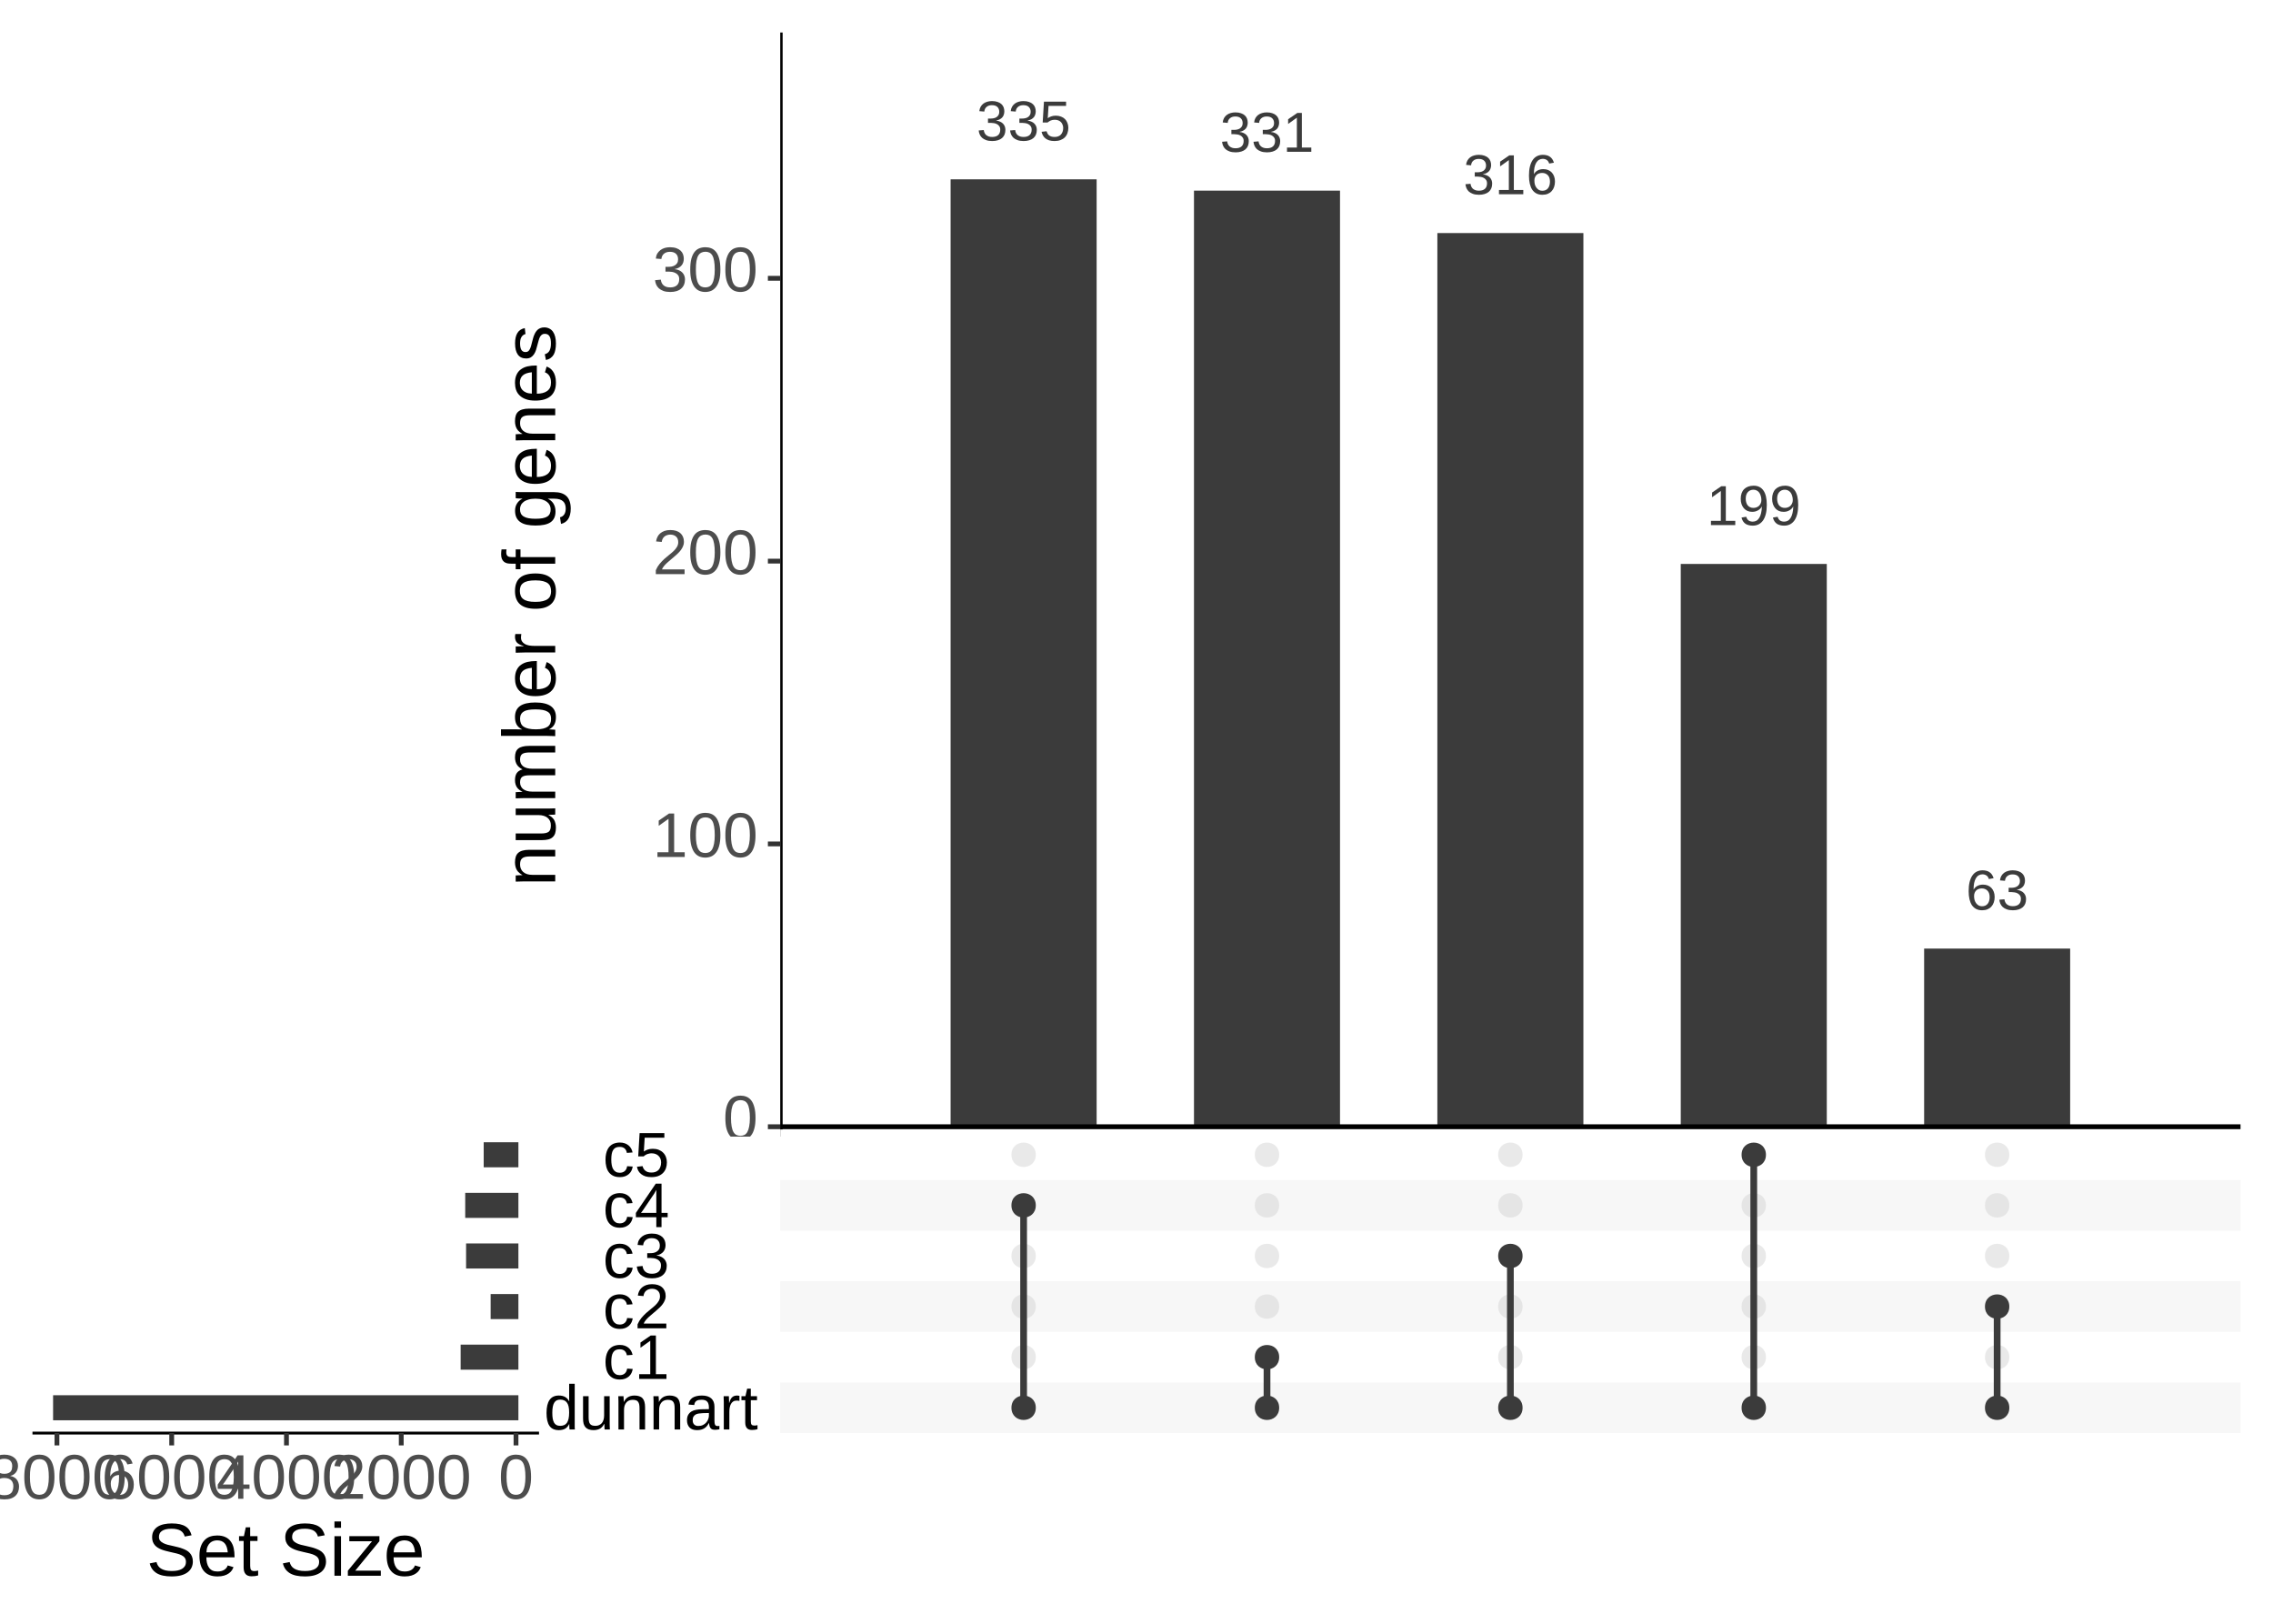 <?xml version="1.0" encoding="UTF-8"?>
<svg xmlns="http://www.w3.org/2000/svg" xmlns:xlink="http://www.w3.org/1999/xlink" width="504pt" height="360pt" viewBox="0 0 504 360" version="1.1">
<defs>
<g>
<symbol overflow="visible" id="glyph0-0">
<path style="stroke:none;" d="M 0.422 0 L 0.422 -8.344 L 3.734 -8.344 L 3.734 0 Z M 0.828 -0.422 L 3.328 -0.422 L 3.328 -7.922 L 0.828 -7.922 Z M 0.828 -0.422 "/>
</symbol>
<symbol overflow="visible" id="glyph0-1">
<path style="stroke:none;" d="M 6.406 -2.375 C 6.406 -1.977 6.344 -1.625 6.219 -1.312 C 6.094 -1.008 5.906 -0.75 5.656 -0.531 C 5.406 -0.32 5.098 -0.16 4.734 -0.047 C 4.367 0.066 3.953 0.125 3.484 0.125 C 2.953 0.125 2.504 0.055 2.141 -0.078 C 1.773 -0.211 1.473 -0.383 1.234 -0.594 C 1.004 -0.812 0.828 -1.062 0.703 -1.344 C 0.586 -1.625 0.516 -1.914 0.484 -2.219 L 1.609 -2.312 C 1.641 -2.082 1.695 -1.875 1.781 -1.688 C 1.875 -1.5 1.992 -1.336 2.141 -1.203 C 2.297 -1.078 2.484 -0.973 2.703 -0.891 C 2.922 -0.816 3.18 -0.781 3.484 -0.781 C 4.047 -0.781 4.484 -0.914 4.797 -1.188 C 5.109 -1.469 5.266 -1.875 5.266 -2.406 C 5.266 -2.727 5.191 -2.984 5.047 -3.172 C 4.91 -3.367 4.738 -3.52 4.531 -3.625 C 4.32 -3.738 4.094 -3.812 3.844 -3.844 C 3.602 -3.883 3.379 -3.906 3.172 -3.906 L 2.547 -3.906 L 2.547 -4.859 L 3.141 -4.859 C 3.348 -4.859 3.562 -4.879 3.781 -4.922 C 4.008 -4.961 4.219 -5.039 4.406 -5.156 C 4.594 -5.27 4.742 -5.422 4.859 -5.609 C 4.984 -5.797 5.047 -6.039 5.047 -6.344 C 5.047 -6.801 4.91 -7.16 4.641 -7.422 C 4.367 -7.691 3.961 -7.828 3.422 -7.828 C 2.941 -7.828 2.551 -7.703 2.25 -7.453 C 1.945 -7.211 1.773 -6.863 1.734 -6.406 L 0.625 -6.5 C 0.664 -6.875 0.766 -7.203 0.922 -7.484 C 1.086 -7.766 1.297 -8 1.547 -8.188 C 1.805 -8.375 2.094 -8.508 2.406 -8.594 C 2.727 -8.688 3.07 -8.734 3.438 -8.734 C 3.914 -8.734 4.328 -8.672 4.672 -8.547 C 5.023 -8.43 5.312 -8.27 5.531 -8.062 C 5.75 -7.863 5.91 -7.625 6.016 -7.344 C 6.117 -7.07 6.172 -6.773 6.172 -6.453 C 6.172 -6.203 6.133 -5.969 6.062 -5.75 C 6 -5.531 5.895 -5.332 5.75 -5.156 C 5.602 -4.977 5.414 -4.828 5.188 -4.703 C 4.957 -4.578 4.688 -4.484 4.375 -4.422 L 4.375 -4.391 C 4.719 -4.359 5.016 -4.281 5.266 -4.156 C 5.523 -4.039 5.738 -3.891 5.906 -3.703 C 6.07 -3.523 6.195 -3.32 6.281 -3.094 C 6.363 -2.863 6.406 -2.625 6.406 -2.375 Z M 6.406 -2.375 "/>
</symbol>
<symbol overflow="visible" id="glyph0-2">
<path style="stroke:none;" d="M 6.438 -2.812 C 6.438 -2.375 6.367 -1.973 6.234 -1.609 C 6.109 -1.254 5.914 -0.945 5.656 -0.688 C 5.406 -0.438 5.086 -0.238 4.703 -0.094 C 4.316 0.051 3.875 0.125 3.375 0.125 C 2.926 0.125 2.531 0.07 2.188 -0.031 C 1.852 -0.145 1.57 -0.289 1.344 -0.469 C 1.113 -0.656 0.93 -0.875 0.797 -1.125 C 0.66 -1.375 0.562 -1.641 0.5 -1.922 L 1.609 -2.047 C 1.66 -1.891 1.723 -1.734 1.797 -1.578 C 1.879 -1.422 1.988 -1.281 2.125 -1.156 C 2.27 -1.039 2.445 -0.945 2.656 -0.875 C 2.863 -0.812 3.113 -0.781 3.406 -0.781 C 3.688 -0.781 3.941 -0.82 4.172 -0.906 C 4.41 -0.988 4.609 -1.113 4.766 -1.281 C 4.93 -1.457 5.062 -1.672 5.156 -1.922 C 5.25 -2.172 5.297 -2.457 5.297 -2.781 C 5.297 -3.039 5.25 -3.281 5.156 -3.5 C 5.07 -3.727 4.953 -3.922 4.797 -4.078 C 4.641 -4.242 4.445 -4.367 4.219 -4.453 C 3.988 -4.547 3.723 -4.594 3.422 -4.594 C 3.242 -4.594 3.078 -4.578 2.922 -4.547 C 2.766 -4.516 2.617 -4.469 2.484 -4.406 C 2.359 -4.352 2.238 -4.285 2.125 -4.203 C 2.02 -4.129 1.922 -4.055 1.828 -3.984 L 0.75 -3.984 L 1.031 -8.609 L 5.938 -8.609 L 5.938 -7.672 L 2.047 -7.672 L 1.875 -4.938 C 2.07 -5.094 2.316 -5.223 2.609 -5.328 C 2.898 -5.441 3.25 -5.5 3.656 -5.5 C 4.082 -5.5 4.469 -5.43 4.812 -5.297 C 5.156 -5.172 5.445 -4.988 5.688 -4.75 C 5.926 -4.508 6.109 -4.223 6.234 -3.891 C 6.367 -3.555 6.438 -3.195 6.438 -2.812 Z M 6.438 -2.812 "/>
</symbol>
<symbol overflow="visible" id="glyph0-3">
<path style="stroke:none;" d="M 0.953 0 L 0.953 -0.938 L 3.141 -0.938 L 3.141 -7.562 L 1.203 -6.172 L 1.203 -7.219 L 3.234 -8.609 L 4.25 -8.609 L 4.25 -0.938 L 6.344 -0.938 L 6.344 0 Z M 0.953 0 "/>
</symbol>
<symbol overflow="visible" id="glyph0-4">
<path style="stroke:none;" d="M 6.406 -2.812 C 6.406 -2.383 6.344 -1.988 6.219 -1.625 C 6.102 -1.27 5.926 -0.961 5.688 -0.703 C 5.457 -0.441 5.172 -0.238 4.828 -0.094 C 4.484 0.051 4.082 0.125 3.625 0.125 C 3.125 0.125 2.688 0.031 2.312 -0.156 C 1.938 -0.352 1.625 -0.629 1.375 -0.984 C 1.133 -1.348 0.953 -1.789 0.828 -2.312 C 0.703 -2.844 0.641 -3.441 0.641 -4.109 C 0.641 -4.867 0.707 -5.535 0.844 -6.109 C 0.988 -6.691 1.191 -7.176 1.453 -7.562 C 1.723 -7.957 2.047 -8.25 2.422 -8.438 C 2.805 -8.633 3.238 -8.734 3.719 -8.734 C 4.008 -8.734 4.281 -8.703 4.531 -8.641 C 4.789 -8.586 5.023 -8.488 5.234 -8.344 C 5.453 -8.207 5.641 -8.023 5.797 -7.797 C 5.953 -7.578 6.078 -7.305 6.172 -6.984 L 5.125 -6.797 C 5.008 -7.172 4.828 -7.438 4.578 -7.594 C 4.328 -7.758 4.035 -7.844 3.703 -7.844 C 3.398 -7.844 3.125 -7.77 2.875 -7.625 C 2.633 -7.488 2.426 -7.273 2.25 -6.984 C 2.082 -6.703 1.953 -6.348 1.859 -5.922 C 1.773 -5.492 1.734 -5 1.734 -4.438 C 1.93 -4.801 2.207 -5.078 2.562 -5.266 C 2.926 -5.461 3.344 -5.562 3.812 -5.562 C 4.207 -5.562 4.562 -5.5 4.875 -5.375 C 5.195 -5.25 5.469 -5.066 5.688 -4.828 C 5.914 -4.586 6.094 -4.297 6.219 -3.953 C 6.344 -3.617 6.406 -3.238 6.406 -2.812 Z M 5.297 -2.766 C 5.297 -3.066 5.258 -3.336 5.188 -3.578 C 5.113 -3.816 5 -4.02 4.844 -4.188 C 4.695 -4.352 4.516 -4.484 4.297 -4.578 C 4.086 -4.672 3.844 -4.719 3.562 -4.719 C 3.352 -4.719 3.145 -4.688 2.938 -4.625 C 2.738 -4.57 2.555 -4.477 2.391 -4.344 C 2.234 -4.207 2.102 -4.031 2 -3.812 C 1.895 -3.602 1.844 -3.344 1.844 -3.031 C 1.844 -2.707 1.879 -2.41 1.953 -2.141 C 2.035 -1.867 2.156 -1.629 2.312 -1.422 C 2.469 -1.223 2.648 -1.062 2.859 -0.938 C 3.078 -0.82 3.32 -0.766 3.594 -0.766 C 3.852 -0.766 4.086 -0.805 4.297 -0.891 C 4.516 -0.984 4.695 -1.117 4.844 -1.297 C 4.988 -1.473 5.098 -1.68 5.172 -1.922 C 5.254 -2.172 5.297 -2.453 5.297 -2.766 Z M 5.297 -2.766 "/>
</symbol>
<symbol overflow="visible" id="glyph0-5">
<path style="stroke:none;" d="M 6.375 -4.484 C 6.375 -3.711 6.301 -3.035 6.156 -2.453 C 6.008 -1.879 5.801 -1.398 5.531 -1.016 C 5.258 -0.641 4.93 -0.352 4.547 -0.156 C 4.16 0.031 3.727 0.125 3.25 0.125 C 2.914 0.125 2.617 0.086 2.359 0.016 C 2.098 -0.047 1.863 -0.145 1.656 -0.281 C 1.445 -0.426 1.266 -0.613 1.109 -0.844 C 0.961 -1.07 0.848 -1.348 0.766 -1.672 L 1.812 -1.844 C 1.926 -1.469 2.102 -1.191 2.344 -1.016 C 2.594 -0.848 2.898 -0.766 3.266 -0.766 C 3.566 -0.766 3.836 -0.832 4.078 -0.969 C 4.328 -1.113 4.535 -1.328 4.703 -1.609 C 4.879 -1.891 5.016 -2.238 5.109 -2.656 C 5.211 -3.082 5.27 -3.582 5.281 -4.156 C 5.195 -3.969 5.078 -3.797 4.922 -3.641 C 4.773 -3.492 4.609 -3.367 4.422 -3.266 C 4.234 -3.16 4.031 -3.078 3.812 -3.016 C 3.594 -2.961 3.367 -2.938 3.141 -2.938 C 2.742 -2.938 2.391 -3.004 2.078 -3.141 C 1.766 -3.285 1.5 -3.484 1.281 -3.734 C 1.062 -3.992 0.891 -4.301 0.766 -4.656 C 0.648 -5.008 0.594 -5.406 0.594 -5.844 C 0.594 -6.289 0.656 -6.691 0.781 -7.047 C 0.906 -7.398 1.086 -7.703 1.328 -7.953 C 1.578 -8.203 1.879 -8.395 2.234 -8.531 C 2.598 -8.664 3.004 -8.734 3.453 -8.734 C 4.41 -8.734 5.133 -8.379 5.625 -7.672 C 6.125 -6.961 6.375 -5.898 6.375 -4.484 Z M 5.172 -5.547 C 5.172 -5.859 5.129 -6.156 5.047 -6.438 C 4.973 -6.719 4.863 -6.961 4.719 -7.172 C 4.57 -7.379 4.391 -7.539 4.172 -7.656 C 3.953 -7.781 3.703 -7.844 3.422 -7.844 C 3.148 -7.844 2.91 -7.797 2.703 -7.703 C 2.492 -7.609 2.312 -7.473 2.156 -7.297 C 2.008 -7.129 1.895 -6.922 1.812 -6.672 C 1.738 -6.422 1.703 -6.145 1.703 -5.844 C 1.703 -5.551 1.738 -5.281 1.812 -5.031 C 1.883 -4.781 1.988 -4.566 2.125 -4.391 C 2.27 -4.211 2.445 -4.07 2.656 -3.969 C 2.875 -3.863 3.125 -3.812 3.406 -3.812 C 3.602 -3.812 3.805 -3.844 4.016 -3.906 C 4.234 -3.977 4.426 -4.082 4.594 -4.219 C 4.758 -4.363 4.895 -4.547 5 -4.766 C 5.113 -4.984 5.172 -5.242 5.172 -5.547 Z M 5.172 -5.547 "/>
</symbol>
<symbol overflow="visible" id="glyph1-0">
<path style="stroke:none;" d="M 0.469 0 L 0.469 -9.328 L 4.188 -9.328 L 4.188 0 Z M 0.938 -0.469 L 3.719 -0.469 L 3.719 -8.859 L 0.938 -8.859 Z M 0.938 -0.469 "/>
</symbol>
<symbol overflow="visible" id="glyph1-1">
<path style="stroke:none;" d="M 7.234 -4.812 C 7.234 -3.895 7.145 -3.117 6.969 -2.484 C 6.801 -1.848 6.562 -1.336 6.25 -0.953 C 5.945 -0.566 5.594 -0.285 5.188 -0.109 C 4.781 0.055 4.344 0.141 3.875 0.141 C 3.406 0.141 2.969 0.055 2.562 -0.109 C 2.156 -0.285 1.801 -0.566 1.5 -0.953 C 1.207 -1.336 0.973 -1.844 0.797 -2.469 C 0.629 -3.102 0.547 -3.883 0.547 -4.812 C 0.547 -5.789 0.629 -6.598 0.797 -7.234 C 0.973 -7.867 1.211 -8.375 1.516 -8.75 C 1.816 -9.125 2.172 -9.391 2.578 -9.547 C 2.984 -9.703 3.43 -9.781 3.922 -9.781 C 4.379 -9.781 4.805 -9.703 5.203 -9.547 C 5.609 -9.391 5.961 -9.125 6.266 -8.75 C 6.566 -8.375 6.801 -7.867 6.969 -7.234 C 7.145 -6.598 7.234 -5.789 7.234 -4.812 Z M 5.984 -4.812 C 5.984 -5.582 5.938 -6.223 5.844 -6.734 C 5.758 -7.242 5.629 -7.648 5.453 -7.953 C 5.273 -8.254 5.055 -8.469 4.797 -8.594 C 4.535 -8.719 4.242 -8.781 3.922 -8.781 C 3.566 -8.781 3.258 -8.711 3 -8.578 C 2.738 -8.453 2.516 -8.238 2.328 -7.938 C 2.148 -7.633 2.016 -7.227 1.922 -6.719 C 1.836 -6.219 1.797 -5.582 1.797 -4.812 C 1.797 -4.082 1.844 -3.461 1.938 -2.953 C 2.031 -2.441 2.164 -2.031 2.344 -1.719 C 2.52 -1.414 2.738 -1.195 3 -1.062 C 3.258 -0.938 3.555 -0.875 3.891 -0.875 C 4.211 -0.875 4.504 -0.938 4.766 -1.062 C 5.023 -1.195 5.242 -1.414 5.422 -1.719 C 5.598 -2.031 5.734 -2.441 5.828 -2.953 C 5.93 -3.461 5.984 -4.082 5.984 -4.812 Z M 5.984 -4.812 "/>
</symbol>
<symbol overflow="visible" id="glyph1-2">
<path style="stroke:none;" d="M 1.062 0 L 1.062 -1.047 L 3.516 -1.047 L 3.516 -8.453 L 1.344 -6.906 L 1.344 -8.062 L 3.625 -9.625 L 4.766 -9.625 L 4.766 -1.047 L 7.109 -1.047 L 7.109 0 Z M 1.062 0 "/>
</symbol>
<symbol overflow="visible" id="glyph1-3">
<path style="stroke:none;" d="M 0.703 0 L 0.703 -0.875 C 0.93 -1.406 1.211 -1.875 1.547 -2.281 C 1.891 -2.688 2.242 -3.055 2.609 -3.391 C 2.984 -3.723 3.348 -4.031 3.703 -4.312 C 4.066 -4.594 4.395 -4.875 4.688 -5.156 C 4.977 -5.438 5.211 -5.734 5.391 -6.047 C 5.578 -6.359 5.672 -6.707 5.672 -7.094 C 5.672 -7.363 5.629 -7.602 5.547 -7.812 C 5.461 -8.02 5.344 -8.191 5.188 -8.328 C 5.031 -8.473 4.844 -8.582 4.625 -8.656 C 4.414 -8.727 4.176 -8.766 3.906 -8.766 C 3.664 -8.766 3.438 -8.727 3.219 -8.656 C 3 -8.594 2.805 -8.492 2.641 -8.359 C 2.473 -8.223 2.332 -8.051 2.219 -7.844 C 2.113 -7.645 2.047 -7.41 2.016 -7.141 L 0.766 -7.25 C 0.805 -7.594 0.898 -7.914 1.047 -8.219 C 1.191 -8.531 1.395 -8.801 1.656 -9.031 C 1.926 -9.258 2.242 -9.441 2.609 -9.578 C 2.984 -9.711 3.414 -9.781 3.906 -9.781 C 4.383 -9.781 4.812 -9.723 5.188 -9.609 C 5.562 -9.492 5.875 -9.32 6.125 -9.094 C 6.383 -8.875 6.582 -8.598 6.719 -8.266 C 6.863 -7.941 6.938 -7.566 6.938 -7.141 C 6.938 -6.816 6.875 -6.508 6.75 -6.219 C 6.633 -5.926 6.477 -5.645 6.281 -5.375 C 6.094 -5.113 5.867 -4.859 5.609 -4.609 C 5.359 -4.367 5.094 -4.129 4.812 -3.891 C 4.539 -3.66 4.266 -3.426 3.984 -3.188 C 3.703 -2.957 3.438 -2.727 3.188 -2.5 C 2.938 -2.27 2.711 -2.035 2.516 -1.797 C 2.316 -1.555 2.164 -1.305 2.062 -1.047 L 7.078 -1.047 L 7.078 0 Z M 0.703 0 "/>
</symbol>
<symbol overflow="visible" id="glyph1-4">
<path style="stroke:none;" d="M 7.172 -2.656 C 7.172 -2.219 7.098 -1.82 6.953 -1.469 C 6.805 -1.125 6.594 -0.832 6.312 -0.594 C 6.039 -0.352 5.703 -0.172 5.297 -0.047 C 4.891 0.078 4.426 0.141 3.906 0.141 C 3.312 0.141 2.805 0.066 2.391 -0.078 C 1.984 -0.234 1.645 -0.43 1.375 -0.672 C 1.113 -0.922 0.914 -1.195 0.781 -1.5 C 0.656 -1.812 0.57 -2.133 0.531 -2.469 L 1.812 -2.594 C 1.844 -2.332 1.906 -2.098 2 -1.891 C 2.102 -1.68 2.238 -1.5 2.406 -1.344 C 2.57 -1.195 2.773 -1.082 3.016 -1 C 3.266 -0.914 3.562 -0.875 3.906 -0.875 C 4.52 -0.875 5.004 -1.023 5.359 -1.328 C 5.711 -1.641 5.891 -2.098 5.891 -2.703 C 5.891 -3.055 5.812 -3.344 5.656 -3.562 C 5.5 -3.781 5.301 -3.945 5.062 -4.062 C 4.832 -4.188 4.578 -4.27 4.297 -4.312 C 4.023 -4.352 3.773 -4.375 3.547 -4.375 L 2.844 -4.375 L 2.844 -5.438 L 3.516 -5.438 C 3.742 -5.438 3.984 -5.457 4.234 -5.5 C 4.484 -5.551 4.711 -5.641 4.922 -5.766 C 5.129 -5.891 5.301 -6.055 5.438 -6.266 C 5.57 -6.484 5.641 -6.758 5.641 -7.094 C 5.641 -7.613 5.488 -8.02 5.188 -8.312 C 4.883 -8.613 4.43 -8.766 3.828 -8.766 C 3.285 -8.766 2.848 -8.625 2.516 -8.344 C 2.18 -8.07 1.988 -7.68 1.938 -7.172 L 0.703 -7.266 C 0.742 -7.691 0.852 -8.062 1.031 -8.375 C 1.219 -8.688 1.453 -8.945 1.734 -9.156 C 2.016 -9.363 2.332 -9.52 2.688 -9.625 C 3.051 -9.727 3.438 -9.781 3.844 -9.781 C 4.383 -9.781 4.848 -9.711 5.234 -9.578 C 5.617 -9.441 5.938 -9.258 6.188 -9.031 C 6.438 -8.801 6.617 -8.531 6.734 -8.219 C 6.848 -7.906 6.906 -7.57 6.906 -7.219 C 6.906 -6.938 6.863 -6.672 6.781 -6.422 C 6.707 -6.18 6.586 -5.961 6.422 -5.766 C 6.266 -5.566 6.055 -5.395 5.797 -5.25 C 5.547 -5.113 5.242 -5.008 4.891 -4.938 L 4.891 -4.922 C 5.273 -4.879 5.609 -4.789 5.891 -4.656 C 6.18 -4.52 6.422 -4.348 6.609 -4.141 C 6.797 -3.941 6.938 -3.711 7.031 -3.453 C 7.125 -3.203 7.172 -2.938 7.172 -2.656 Z M 7.172 -2.656 "/>
</symbol>
<symbol overflow="visible" id="glyph1-5">
<path style="stroke:none;" d="M 5.609 -1.188 C 5.379 -0.719 5.078 -0.379 4.703 -0.172 C 4.328 0.035 3.863 0.141 3.312 0.141 C 2.375 0.141 1.688 -0.172 1.25 -0.797 C 0.812 -1.43 0.594 -2.391 0.594 -3.672 C 0.594 -6.242 1.5 -7.531 3.312 -7.531 C 3.875 -7.531 4.336 -7.426 4.703 -7.219 C 5.078 -7.02 5.379 -6.695 5.609 -6.25 L 5.625 -6.25 C 5.625 -6.289 5.625 -6.359 5.625 -6.453 C 5.625 -6.555 5.617 -6.66 5.609 -6.766 C 5.609 -6.879 5.609 -6.984 5.609 -7.078 C 5.609 -7.172 5.609 -7.238 5.609 -7.281 L 5.609 -10.141 L 6.844 -10.141 L 6.844 -1.531 C 6.844 -1.352 6.844 -1.18 6.844 -1.016 C 6.844 -0.848 6.844 -0.695 6.844 -0.562 C 6.852 -0.426 6.859 -0.305 6.859 -0.203 C 6.867 -0.109 6.879 -0.039 6.891 0 L 5.703 0 C 5.691 -0.039 5.68 -0.102 5.672 -0.188 C 5.672 -0.281 5.664 -0.379 5.656 -0.484 C 5.656 -0.598 5.648 -0.711 5.641 -0.828 C 5.641 -0.953 5.641 -1.07 5.641 -1.188 Z M 1.875 -3.703 C 1.875 -3.191 1.906 -2.754 1.969 -2.391 C 2.039 -2.023 2.145 -1.723 2.281 -1.484 C 2.426 -1.254 2.609 -1.082 2.828 -0.969 C 3.047 -0.863 3.312 -0.812 3.625 -0.812 C 3.945 -0.812 4.234 -0.863 4.484 -0.969 C 4.734 -1.07 4.941 -1.238 5.109 -1.469 C 5.273 -1.707 5.398 -2.016 5.484 -2.391 C 5.566 -2.773 5.609 -3.238 5.609 -3.781 C 5.609 -4.312 5.566 -4.754 5.484 -5.109 C 5.398 -5.473 5.27 -5.766 5.094 -5.984 C 4.926 -6.211 4.719 -6.375 4.469 -6.469 C 4.227 -6.57 3.953 -6.625 3.641 -6.625 C 3.336 -6.625 3.078 -6.57 2.859 -6.469 C 2.641 -6.363 2.457 -6.191 2.312 -5.953 C 2.164 -5.723 2.055 -5.422 1.984 -5.047 C 1.91 -4.68 1.875 -4.234 1.875 -3.703 Z M 1.875 -3.703 "/>
</symbol>
<symbol overflow="visible" id="glyph1-6">
<path style="stroke:none;" d="M 2.141 -7.391 L 2.141 -2.703 C 2.141 -2.348 2.164 -2.047 2.219 -1.797 C 2.27 -1.555 2.352 -1.363 2.469 -1.219 C 2.594 -1.07 2.75 -0.969 2.938 -0.906 C 3.133 -0.844 3.379 -0.812 3.672 -0.812 C 3.961 -0.812 4.223 -0.863 4.453 -0.969 C 4.691 -1.07 4.895 -1.219 5.062 -1.406 C 5.227 -1.602 5.352 -1.844 5.438 -2.125 C 5.531 -2.414 5.578 -2.742 5.578 -3.109 L 5.578 -7.391 L 6.812 -7.391 L 6.812 -1.578 C 6.812 -1.422 6.812 -1.254 6.812 -1.078 C 6.82 -0.91 6.828 -0.75 6.828 -0.594 C 6.836 -0.445 6.844 -0.316 6.844 -0.203 C 6.844 -0.098 6.848 -0.031 6.859 0 L 5.688 0 C 5.688 -0.02 5.68 -0.078 5.672 -0.172 C 5.672 -0.273 5.664 -0.391 5.656 -0.516 C 5.656 -0.648 5.648 -0.785 5.641 -0.922 C 5.641 -1.055 5.641 -1.172 5.641 -1.266 L 5.625 -1.266 C 5.5 -1.047 5.363 -0.848 5.219 -0.672 C 5.082 -0.504 4.922 -0.359 4.734 -0.234 C 4.547 -0.117 4.332 -0.031 4.094 0.031 C 3.852 0.102 3.57 0.141 3.25 0.141 C 2.844 0.141 2.488 0.086 2.188 -0.016 C 1.895 -0.117 1.648 -0.273 1.453 -0.484 C 1.266 -0.691 1.125 -0.957 1.031 -1.281 C 0.945 -1.613 0.906 -2.008 0.906 -2.469 L 0.906 -7.391 Z M 2.141 -7.391 "/>
</symbol>
<symbol overflow="visible" id="glyph1-7">
<path style="stroke:none;" d="M 5.641 0 L 5.641 -4.688 C 5.641 -5.051 5.613 -5.352 5.562 -5.594 C 5.508 -5.832 5.422 -6.023 5.297 -6.172 C 5.18 -6.328 5.023 -6.43 4.828 -6.484 C 4.641 -6.547 4.398 -6.578 4.109 -6.578 C 3.816 -6.578 3.551 -6.523 3.312 -6.422 C 3.082 -6.328 2.883 -6.18 2.719 -5.984 C 2.551 -5.785 2.422 -5.547 2.328 -5.266 C 2.242 -4.984 2.203 -4.656 2.203 -4.281 L 2.203 0 L 0.969 0 L 0.969 -5.812 C 0.969 -5.969 0.969 -6.129 0.969 -6.297 C 0.969 -6.473 0.961 -6.633 0.953 -6.781 C 0.953 -6.938 0.945 -7.066 0.938 -7.172 C 0.938 -7.285 0.938 -7.359 0.938 -7.391 L 2.094 -7.391 C 2.094 -7.367 2.094 -7.305 2.094 -7.203 C 2.102 -7.109 2.113 -6.992 2.125 -6.859 C 2.133 -6.734 2.141 -6.602 2.141 -6.469 C 2.141 -6.332 2.141 -6.219 2.141 -6.125 L 2.172 -6.125 C 2.285 -6.344 2.41 -6.535 2.547 -6.703 C 2.691 -6.879 2.859 -7.023 3.047 -7.141 C 3.234 -7.266 3.445 -7.359 3.688 -7.422 C 3.926 -7.492 4.207 -7.531 4.531 -7.531 C 4.938 -7.531 5.285 -7.477 5.578 -7.375 C 5.879 -7.281 6.125 -7.129 6.312 -6.922 C 6.508 -6.711 6.648 -6.441 6.734 -6.109 C 6.828 -5.773 6.875 -5.379 6.875 -4.922 L 6.875 0 Z M 5.641 0 "/>
</symbol>
<symbol overflow="visible" id="glyph1-8">
<path style="stroke:none;" d="M 2.828 0.141 C 2.086 0.141 1.531 -0.055 1.156 -0.453 C 0.781 -0.848 0.594 -1.383 0.594 -2.062 C 0.594 -2.551 0.688 -2.953 0.875 -3.266 C 1.062 -3.578 1.301 -3.82 1.594 -4 C 1.895 -4.176 2.234 -4.297 2.609 -4.359 C 2.992 -4.43 3.383 -4.473 3.781 -4.484 L 5.453 -4.516 L 5.453 -4.922 C 5.453 -5.223 5.414 -5.477 5.344 -5.688 C 5.281 -5.906 5.18 -6.078 5.047 -6.203 C 4.922 -6.336 4.758 -6.438 4.562 -6.5 C 4.363 -6.562 4.129 -6.594 3.859 -6.594 C 3.617 -6.594 3.406 -6.578 3.219 -6.547 C 3.031 -6.516 2.863 -6.453 2.719 -6.359 C 2.582 -6.273 2.469 -6.156 2.375 -6 C 2.289 -5.844 2.234 -5.648 2.203 -5.422 L 0.922 -5.531 C 0.961 -5.82 1.047 -6.086 1.172 -6.328 C 1.305 -6.578 1.488 -6.789 1.719 -6.969 C 1.957 -7.145 2.254 -7.281 2.609 -7.375 C 2.961 -7.477 3.391 -7.531 3.891 -7.531 C 4.816 -7.531 5.516 -7.316 5.984 -6.891 C 6.453 -6.461 6.688 -5.848 6.688 -5.047 L 6.688 -1.859 C 6.688 -1.492 6.734 -1.219 6.828 -1.031 C 6.93 -0.852 7.117 -0.766 7.391 -0.766 C 7.453 -0.766 7.516 -0.766 7.578 -0.766 C 7.648 -0.773 7.719 -0.789 7.781 -0.812 L 7.781 -0.047 C 7.625 -0.004 7.469 0.02 7.312 0.031 C 7.164 0.051 7.008 0.062 6.844 0.062 C 6.602 0.062 6.398 0.035 6.234 -0.016 C 6.066 -0.078 5.93 -0.172 5.828 -0.297 C 5.723 -0.43 5.645 -0.586 5.594 -0.766 C 5.539 -0.953 5.504 -1.172 5.484 -1.422 L 5.453 -1.422 C 5.316 -1.18 5.172 -0.961 5.016 -0.766 C 4.859 -0.578 4.676 -0.414 4.469 -0.281 C 4.258 -0.145 4.02 -0.039 3.75 0.031 C 3.477 0.102 3.172 0.141 2.828 0.141 Z M 3.109 -0.781 C 3.504 -0.781 3.848 -0.852 4.141 -1 C 4.43 -1.145 4.672 -1.328 4.859 -1.547 C 5.055 -1.773 5.203 -2.02 5.297 -2.281 C 5.398 -2.551 5.453 -2.805 5.453 -3.047 L 5.453 -3.656 L 4.109 -3.625 C 3.805 -3.613 3.52 -3.586 3.25 -3.547 C 2.977 -3.516 2.738 -3.441 2.531 -3.328 C 2.32 -3.211 2.156 -3.051 2.031 -2.844 C 1.914 -2.645 1.859 -2.379 1.859 -2.047 C 1.859 -1.641 1.969 -1.328 2.188 -1.109 C 2.406 -0.891 2.711 -0.781 3.109 -0.781 Z M 3.109 -0.781 "/>
</symbol>
<symbol overflow="visible" id="glyph1-9">
<path style="stroke:none;" d="M 0.969 0 L 0.969 -5.672 C 0.969 -5.828 0.969 -5.984 0.969 -6.141 C 0.969 -6.305 0.961 -6.461 0.953 -6.609 C 0.953 -6.766 0.945 -6.906 0.938 -7.031 C 0.938 -7.164 0.938 -7.285 0.938 -7.391 L 2.094 -7.391 C 2.094 -7.285 2.098 -7.164 2.109 -7.031 C 2.117 -6.906 2.125 -6.77 2.125 -6.625 C 2.133 -6.477 2.141 -6.336 2.141 -6.203 C 2.141 -6.078 2.141 -5.973 2.141 -5.891 L 2.172 -5.891 C 2.254 -6.172 2.344 -6.414 2.438 -6.625 C 2.539 -6.832 2.66 -7 2.797 -7.125 C 2.93 -7.258 3.086 -7.359 3.266 -7.422 C 3.453 -7.492 3.676 -7.531 3.938 -7.531 C 4.031 -7.531 4.125 -7.52 4.219 -7.5 C 4.312 -7.488 4.383 -7.477 4.438 -7.469 L 4.438 -6.344 C 4.352 -6.363 4.254 -6.379 4.141 -6.391 C 4.035 -6.398 3.914 -6.406 3.781 -6.406 C 3.488 -6.406 3.242 -6.336 3.047 -6.203 C 2.848 -6.078 2.688 -5.898 2.562 -5.672 C 2.438 -5.453 2.344 -5.188 2.281 -4.875 C 2.227 -4.562 2.203 -4.223 2.203 -3.859 L 2.203 0 Z M 0.969 0 "/>
</symbol>
<symbol overflow="visible" id="glyph1-10">
<path style="stroke:none;" d="M 3.781 -0.062 C 3.594 -0.008 3.398 0.031 3.203 0.062 C 3.016 0.094 2.797 0.109 2.547 0.109 C 1.555 0.109 1.062 -0.445 1.062 -1.562 L 1.062 -6.5 L 0.219 -6.5 L 0.219 -7.391 L 1.109 -7.391 L 1.484 -9.047 L 2.297 -9.047 L 2.297 -7.391 L 3.672 -7.391 L 3.672 -6.5 L 2.297 -6.5 L 2.297 -1.828 C 2.297 -1.473 2.352 -1.223 2.469 -1.078 C 2.582 -0.941 2.785 -0.875 3.078 -0.875 C 3.191 -0.875 3.305 -0.879 3.422 -0.891 C 3.535 -0.91 3.656 -0.938 3.781 -0.969 Z M 3.781 -0.062 "/>
</symbol>
<symbol overflow="visible" id="glyph1-11">
<path style="stroke:none;" d="M 1.875 -3.734 C 1.875 -3.305 1.906 -2.914 1.969 -2.562 C 2.031 -2.207 2.133 -1.898 2.281 -1.641 C 2.426 -1.391 2.617 -1.191 2.859 -1.047 C 3.098 -0.898 3.395 -0.828 3.75 -0.828 C 4.188 -0.828 4.551 -0.945 4.844 -1.188 C 5.133 -1.426 5.316 -1.789 5.391 -2.281 L 6.625 -2.203 C 6.582 -1.898 6.492 -1.602 6.359 -1.312 C 6.223 -1.031 6.035 -0.781 5.797 -0.562 C 5.566 -0.352 5.281 -0.18 4.938 -0.047 C 4.602 0.078 4.219 0.141 3.781 0.141 C 3.195 0.141 2.703 0.039 2.297 -0.156 C 1.898 -0.352 1.57 -0.625 1.312 -0.969 C 1.062 -1.312 0.879 -1.719 0.766 -2.188 C 0.648 -2.656 0.594 -3.16 0.594 -3.703 C 0.594 -4.203 0.633 -4.641 0.719 -5.016 C 0.801 -5.398 0.914 -5.734 1.062 -6.016 C 1.207 -6.305 1.379 -6.547 1.578 -6.734 C 1.785 -6.93 2.004 -7.086 2.234 -7.203 C 2.473 -7.316 2.723 -7.398 2.984 -7.453 C 3.242 -7.504 3.504 -7.531 3.766 -7.531 C 4.18 -7.531 4.551 -7.473 4.875 -7.359 C 5.195 -7.242 5.473 -7.086 5.703 -6.891 C 5.941 -6.691 6.133 -6.457 6.281 -6.188 C 6.426 -5.926 6.531 -5.641 6.594 -5.328 L 5.328 -5.234 C 5.266 -5.641 5.102 -5.961 4.844 -6.203 C 4.582 -6.441 4.211 -6.562 3.734 -6.562 C 3.379 -6.562 3.082 -6.504 2.844 -6.391 C 2.613 -6.273 2.426 -6.098 2.281 -5.859 C 2.133 -5.629 2.031 -5.336 1.969 -4.984 C 1.906 -4.629 1.875 -4.211 1.875 -3.734 Z M 1.875 -3.734 "/>
</symbol>
<symbol overflow="visible" id="glyph1-12">
<path style="stroke:none;" d="M 6.016 -2.188 L 6.016 0 L 4.859 0 L 4.859 -2.188 L 0.328 -2.188 L 0.328 -3.141 L 4.734 -9.625 L 6.016 -9.625 L 6.016 -3.156 L 7.375 -3.156 L 7.375 -2.188 Z M 4.859 -8.25 C 4.848 -8.219 4.82 -8.172 4.781 -8.109 C 4.75 -8.047 4.707 -7.973 4.656 -7.891 C 4.613 -7.805 4.566 -7.723 4.516 -7.641 C 4.473 -7.555 4.438 -7.488 4.406 -7.438 L 1.938 -3.797 C 1.914 -3.754 1.879 -3.703 1.828 -3.641 C 1.785 -3.586 1.742 -3.531 1.703 -3.469 C 1.66 -3.406 1.613 -3.344 1.562 -3.281 C 1.52 -3.227 1.484 -3.188 1.453 -3.156 L 4.859 -3.156 Z M 4.859 -8.25 "/>
</symbol>
<symbol overflow="visible" id="glyph1-13">
<path style="stroke:none;" d="M 7.203 -3.141 C 7.203 -2.648 7.129 -2.203 6.984 -1.797 C 6.836 -1.398 6.617 -1.055 6.328 -0.766 C 6.047 -0.484 5.691 -0.258 5.266 -0.094 C 4.836 0.062 4.344 0.141 3.781 0.141 C 3.27 0.141 2.828 0.082 2.453 -0.031 C 2.078 -0.156 1.758 -0.32 1.5 -0.531 C 1.238 -0.738 1.031 -0.977 0.875 -1.25 C 0.727 -1.531 0.625 -1.832 0.562 -2.156 L 1.812 -2.297 C 1.852 -2.117 1.922 -1.941 2.016 -1.766 C 2.109 -1.598 2.234 -1.445 2.391 -1.312 C 2.547 -1.176 2.738 -1.066 2.969 -0.984 C 3.195 -0.91 3.477 -0.875 3.812 -0.875 C 4.125 -0.875 4.41 -0.922 4.672 -1.016 C 4.93 -1.109 5.156 -1.25 5.344 -1.438 C 5.531 -1.633 5.672 -1.875 5.766 -2.156 C 5.867 -2.438 5.922 -2.754 5.922 -3.109 C 5.922 -3.41 5.875 -3.68 5.781 -3.922 C 5.688 -4.172 5.547 -4.383 5.359 -4.562 C 5.18 -4.75 4.961 -4.891 4.703 -4.984 C 4.453 -5.086 4.16 -5.141 3.828 -5.141 C 3.629 -5.141 3.441 -5.117 3.266 -5.078 C 3.098 -5.047 2.938 -5 2.781 -4.938 C 2.633 -4.875 2.5 -4.801 2.375 -4.719 C 2.258 -4.633 2.148 -4.547 2.047 -4.453 L 0.844 -4.453 L 1.156 -9.625 L 6.641 -9.625 L 6.641 -8.594 L 2.281 -8.594 L 2.094 -5.531 C 2.312 -5.695 2.582 -5.836 2.906 -5.953 C 3.238 -6.078 3.633 -6.141 4.094 -6.141 C 4.57 -6.141 5 -6.066 5.375 -5.922 C 5.758 -5.773 6.086 -5.566 6.359 -5.297 C 6.629 -5.035 6.836 -4.719 6.984 -4.344 C 7.129 -3.977 7.203 -3.578 7.203 -3.141 Z M 7.203 -3.141 "/>
</symbol>
<symbol overflow="visible" id="glyph1-14">
<path style="stroke:none;" d="M 7.172 -3.156 C 7.172 -2.664 7.102 -2.219 6.969 -1.812 C 6.832 -1.414 6.633 -1.07 6.375 -0.781 C 6.113 -0.488 5.785 -0.258 5.391 -0.094 C 5.004 0.062 4.562 0.141 4.062 0.141 C 3.5 0.141 3.008 0.035 2.594 -0.172 C 2.176 -0.391 1.828 -0.703 1.547 -1.109 C 1.266 -1.516 1.055 -2.008 0.922 -2.594 C 0.785 -3.176 0.719 -3.844 0.719 -4.594 C 0.719 -5.445 0.797 -6.195 0.953 -6.844 C 1.109 -7.5 1.332 -8.039 1.625 -8.469 C 1.926 -8.906 2.285 -9.234 2.703 -9.453 C 3.129 -9.672 3.613 -9.781 4.156 -9.781 C 4.488 -9.781 4.797 -9.742 5.078 -9.672 C 5.367 -9.609 5.629 -9.5 5.859 -9.344 C 6.098 -9.188 6.305 -8.984 6.484 -8.734 C 6.66 -8.484 6.801 -8.176 6.906 -7.812 L 5.734 -7.609 C 5.598 -8.016 5.391 -8.312 5.109 -8.5 C 4.836 -8.688 4.516 -8.781 4.141 -8.781 C 3.805 -8.781 3.5 -8.695 3.219 -8.531 C 2.945 -8.375 2.719 -8.133 2.531 -7.812 C 2.344 -7.5 2.195 -7.102 2.094 -6.625 C 1.988 -6.145 1.938 -5.586 1.938 -4.953 C 2.156 -5.367 2.469 -5.688 2.875 -5.906 C 3.281 -6.125 3.742 -6.234 4.266 -6.234 C 4.703 -6.234 5.098 -6.16 5.453 -6.016 C 5.816 -5.867 6.125 -5.66 6.375 -5.391 C 6.625 -5.129 6.816 -4.805 6.953 -4.422 C 7.098 -4.047 7.172 -3.625 7.172 -3.156 Z M 5.922 -3.094 C 5.922 -3.426 5.879 -3.727 5.797 -4 C 5.711 -4.27 5.586 -4.5 5.422 -4.688 C 5.266 -4.875 5.062 -5.02 4.812 -5.125 C 4.57 -5.227 4.297 -5.281 3.984 -5.281 C 3.754 -5.281 3.523 -5.242 3.297 -5.172 C 3.066 -5.109 2.859 -5.004 2.672 -4.859 C 2.492 -4.711 2.348 -4.516 2.234 -4.266 C 2.117 -4.023 2.062 -3.734 2.062 -3.391 C 2.062 -3.035 2.102 -2.703 2.188 -2.391 C 2.281 -2.086 2.41 -1.82 2.578 -1.594 C 2.754 -1.363 2.961 -1.18 3.203 -1.047 C 3.441 -0.922 3.711 -0.859 4.016 -0.859 C 4.316 -0.859 4.582 -0.906 4.812 -1 C 5.051 -1.102 5.25 -1.254 5.406 -1.453 C 5.57 -1.648 5.695 -1.883 5.781 -2.156 C 5.875 -2.438 5.922 -2.75 5.922 -3.094 Z M 5.922 -3.094 "/>
</symbol>
<symbol overflow="visible" id="glyph1-15">
<path style="stroke:none;" d="M 7.172 -2.688 C 7.172 -2.281 7.102 -1.906 6.969 -1.562 C 6.844 -1.219 6.645 -0.914 6.375 -0.656 C 6.113 -0.406 5.773 -0.207 5.359 -0.062 C 4.953 0.07 4.461 0.141 3.891 0.141 C 3.328 0.141 2.836 0.07 2.422 -0.062 C 2.016 -0.207 1.676 -0.406 1.406 -0.656 C 1.133 -0.906 0.93 -1.203 0.797 -1.547 C 0.672 -1.891 0.609 -2.266 0.609 -2.672 C 0.609 -3.023 0.66 -3.336 0.766 -3.609 C 0.879 -3.879 1.023 -4.113 1.203 -4.312 C 1.379 -4.508 1.582 -4.672 1.812 -4.797 C 2.039 -4.922 2.281 -5 2.531 -5.031 L 2.531 -5.062 C 2.258 -5.125 2.016 -5.223 1.797 -5.359 C 1.586 -5.504 1.41 -5.676 1.266 -5.875 C 1.129 -6.082 1.02 -6.305 0.938 -6.547 C 0.863 -6.785 0.828 -7.039 0.828 -7.312 C 0.828 -7.645 0.891 -7.957 1.016 -8.25 C 1.148 -8.551 1.344 -8.816 1.594 -9.047 C 1.852 -9.273 2.172 -9.453 2.547 -9.578 C 2.93 -9.711 3.375 -9.781 3.875 -9.781 C 4.395 -9.781 4.848 -9.711 5.234 -9.578 C 5.617 -9.441 5.938 -9.258 6.188 -9.031 C 6.438 -8.812 6.625 -8.551 6.75 -8.25 C 6.875 -7.945 6.938 -7.629 6.938 -7.297 C 6.938 -7.023 6.898 -6.77 6.828 -6.531 C 6.754 -6.289 6.645 -6.07 6.5 -5.875 C 6.352 -5.676 6.172 -5.504 5.953 -5.359 C 5.742 -5.223 5.504 -5.129 5.234 -5.078 L 5.234 -5.047 C 5.504 -5.004 5.758 -4.922 6 -4.797 C 6.238 -4.68 6.441 -4.523 6.609 -4.328 C 6.785 -4.129 6.922 -3.891 7.016 -3.609 C 7.117 -3.336 7.172 -3.031 7.172 -2.688 Z M 5.656 -7.219 C 5.656 -7.469 5.625 -7.691 5.562 -7.891 C 5.5 -8.086 5.395 -8.258 5.25 -8.406 C 5.113 -8.551 4.93 -8.66 4.703 -8.734 C 4.484 -8.816 4.207 -8.859 3.875 -8.859 C 3.551 -8.859 3.273 -8.816 3.047 -8.734 C 2.828 -8.66 2.645 -8.551 2.5 -8.406 C 2.352 -8.258 2.25 -8.086 2.188 -7.891 C 2.125 -7.691 2.094 -7.469 2.094 -7.219 C 2.094 -7.031 2.117 -6.836 2.172 -6.641 C 2.223 -6.441 2.312 -6.258 2.438 -6.094 C 2.57 -5.926 2.754 -5.789 2.984 -5.688 C 3.223 -5.582 3.523 -5.531 3.891 -5.531 C 4.273 -5.531 4.582 -5.582 4.812 -5.688 C 5.051 -5.789 5.234 -5.926 5.359 -6.094 C 5.484 -6.258 5.562 -6.441 5.594 -6.641 C 5.633 -6.836 5.656 -7.031 5.656 -7.219 Z M 5.906 -2.797 C 5.906 -3.035 5.867 -3.258 5.797 -3.469 C 5.734 -3.688 5.625 -3.879 5.469 -4.047 C 5.32 -4.211 5.113 -4.348 4.844 -4.453 C 4.582 -4.555 4.258 -4.609 3.875 -4.609 C 3.508 -4.609 3.203 -4.555 2.953 -4.453 C 2.703 -4.348 2.492 -4.211 2.328 -4.047 C 2.172 -3.879 2.055 -3.68 1.984 -3.453 C 1.91 -3.234 1.875 -3.008 1.875 -2.781 C 1.875 -2.477 1.91 -2.203 1.984 -1.953 C 2.055 -1.711 2.172 -1.504 2.328 -1.328 C 2.492 -1.16 2.707 -1.023 2.969 -0.922 C 3.227 -0.828 3.539 -0.781 3.906 -0.781 C 4.281 -0.781 4.594 -0.828 4.844 -0.922 C 5.102 -1.023 5.312 -1.16 5.469 -1.328 C 5.625 -1.504 5.734 -1.719 5.797 -1.969 C 5.867 -2.219 5.906 -2.492 5.906 -2.797 Z M 5.906 -2.797 "/>
</symbol>
<symbol overflow="visible" id="glyph2-0">
<path style="stroke:none;" d="M 0 -0.547 L -11.062 -0.547 L -11.062 -4.953 L 0 -4.953 Z M -0.547 -1.109 L -0.547 -4.406 L -10.516 -4.406 L -10.516 -1.109 Z M -0.547 -1.109 "/>
</symbol>
<symbol overflow="visible" id="glyph2-1">
<path style="stroke:none;" d="M 0 -6.688 L -5.562 -6.688 C -5.988 -6.688 -6.344 -6.656 -6.625 -6.594 C -6.914 -6.531 -7.145 -6.426 -7.312 -6.281 C -7.488 -6.145 -7.613 -5.961 -7.688 -5.734 C -7.758 -5.504 -7.797 -5.219 -7.797 -4.875 C -7.797 -4.531 -7.734 -4.219 -7.609 -3.938 C -7.492 -3.664 -7.32 -3.43 -7.094 -3.234 C -6.863 -3.035 -6.578 -2.879 -6.234 -2.766 C -5.898 -2.66 -5.516 -2.609 -5.078 -2.609 L 0 -2.609 L 0 -1.156 L -6.891 -1.156 C -7.078 -1.156 -7.27 -1.148 -7.469 -1.141 C -7.676 -1.141 -7.867 -1.133 -8.047 -1.125 C -8.234 -1.125 -8.391 -1.117 -8.516 -1.109 C -8.641 -1.109 -8.723 -1.109 -8.766 -1.109 L -8.766 -2.484 C -8.734 -2.484 -8.66 -2.484 -8.547 -2.484 C -8.43 -2.492 -8.297 -2.504 -8.141 -2.516 C -7.984 -2.523 -7.828 -2.531 -7.672 -2.531 C -7.516 -2.539 -7.379 -2.547 -7.266 -2.547 L -7.266 -2.562 C -7.523 -2.707 -7.754 -2.863 -7.953 -3.031 C -8.16 -3.195 -8.332 -3.391 -8.469 -3.609 C -8.613 -3.836 -8.723 -4.094 -8.797 -4.375 C -8.879 -4.664 -8.922 -5 -8.922 -5.375 C -8.922 -5.852 -8.863 -6.27 -8.75 -6.625 C -8.633 -6.977 -8.453 -7.266 -8.203 -7.484 C -7.953 -7.711 -7.629 -7.879 -7.234 -7.984 C -6.848 -8.098 -6.383 -8.156 -5.844 -8.156 L 0 -8.156 Z M 0 -6.688 "/>
</symbol>
<symbol overflow="visible" id="glyph2-2">
<path style="stroke:none;" d="M -8.766 -2.547 L -3.203 -2.547 C -2.773 -2.547 -2.414 -2.578 -2.125 -2.641 C -1.844 -2.703 -1.613 -2.801 -1.438 -2.938 C -1.27 -3.082 -1.148 -3.27 -1.078 -3.5 C -1.004 -3.727 -0.969 -4.008 -0.969 -4.344 C -0.969 -4.695 -1.023 -5.008 -1.141 -5.281 C -1.266 -5.562 -1.441 -5.801 -1.672 -6 C -1.898 -6.195 -2.18 -6.348 -2.516 -6.453 C -2.859 -6.566 -3.25 -6.625 -3.688 -6.625 L -8.766 -6.625 L -8.766 -8.078 L -1.875 -8.078 C -1.688 -8.078 -1.488 -8.078 -1.281 -8.078 C -1.082 -8.086 -0.895 -8.094 -0.719 -8.094 C -0.539 -8.102 -0.383 -8.109 -0.25 -8.109 C -0.125 -8.117 -0.039 -8.125 0 -8.125 L 0 -6.75 C -0.031 -6.738 -0.102 -6.727 -0.219 -6.719 C -0.332 -6.719 -0.469 -6.711 -0.625 -6.703 C -0.781 -6.703 -0.938 -6.695 -1.094 -6.688 C -1.258 -6.688 -1.395 -6.688 -1.5 -6.688 L -1.5 -6.656 C -1.25 -6.52 -1.02 -6.367 -0.812 -6.203 C -0.602 -6.035 -0.426 -5.836 -0.281 -5.609 C -0.145 -5.391 -0.039 -5.133 0.031 -4.844 C 0.113 -4.562 0.156 -4.234 0.156 -3.859 C 0.156 -3.367 0.098 -2.945 -0.016 -2.594 C -0.129 -2.25 -0.312 -1.961 -0.562 -1.734 C -0.812 -1.504 -1.129 -1.336 -1.516 -1.234 C -1.91 -1.129 -2.379 -1.078 -2.922 -1.078 L -8.766 -1.078 Z M -8.766 -2.547 "/>
</symbol>
<symbol overflow="visible" id="glyph2-3">
<path style="stroke:none;" d="M 0 -6.219 L -5.562 -6.219 C -5.988 -6.219 -6.344 -6.191 -6.625 -6.141 C -6.914 -6.086 -7.145 -6 -7.312 -5.875 C -7.488 -5.75 -7.613 -5.582 -7.688 -5.375 C -7.758 -5.164 -7.797 -4.914 -7.797 -4.625 C -7.797 -4.312 -7.734 -4.031 -7.609 -3.781 C -7.492 -3.531 -7.32 -3.316 -7.094 -3.141 C -6.863 -2.973 -6.578 -2.836 -6.234 -2.734 C -5.898 -2.641 -5.516 -2.594 -5.078 -2.594 L 0 -2.594 L 0 -1.156 L -6.891 -1.156 C -7.078 -1.156 -7.27 -1.148 -7.469 -1.141 C -7.676 -1.141 -7.867 -1.133 -8.047 -1.125 C -8.234 -1.125 -8.391 -1.117 -8.516 -1.109 C -8.641 -1.109 -8.723 -1.109 -8.766 -1.109 L -8.766 -2.484 C -8.734 -2.484 -8.66 -2.484 -8.547 -2.484 C -8.43 -2.492 -8.297 -2.504 -8.141 -2.516 C -7.984 -2.523 -7.828 -2.531 -7.672 -2.531 C -7.516 -2.539 -7.379 -2.547 -7.266 -2.547 L -7.266 -2.562 C -7.523 -2.695 -7.754 -2.836 -7.953 -2.984 C -8.16 -3.141 -8.332 -3.316 -8.469 -3.516 C -8.613 -3.723 -8.723 -3.957 -8.797 -4.219 C -8.879 -4.477 -8.922 -4.781 -8.922 -5.125 C -8.922 -5.789 -8.789 -6.316 -8.531 -6.703 C -8.27 -7.086 -7.848 -7.359 -7.266 -7.516 L -7.266 -7.531 C -7.523 -7.664 -7.754 -7.812 -7.953 -7.969 C -8.16 -8.133 -8.332 -8.32 -8.469 -8.531 C -8.613 -8.75 -8.723 -8.992 -8.797 -9.266 C -8.879 -9.535 -8.922 -9.844 -8.922 -10.188 C -8.922 -10.633 -8.863 -11.02 -8.75 -11.344 C -8.633 -11.664 -8.453 -11.926 -8.203 -12.125 C -7.953 -12.332 -7.629 -12.484 -7.234 -12.578 C -6.848 -12.68 -6.383 -12.734 -5.844 -12.734 L 0 -12.734 L 0 -11.281 L -5.562 -11.281 C -5.988 -11.281 -6.344 -11.254 -6.625 -11.203 C -6.914 -11.148 -7.145 -11.062 -7.312 -10.938 C -7.488 -10.812 -7.613 -10.645 -7.688 -10.438 C -7.758 -10.227 -7.797 -9.977 -7.797 -9.688 C -7.797 -9.375 -7.738 -9.094 -7.625 -8.844 C -7.508 -8.594 -7.336 -8.379 -7.109 -8.203 C -6.891 -8.035 -6.609 -7.906 -6.266 -7.812 C -5.922 -7.719 -5.523 -7.672 -5.078 -7.672 L 0 -7.672 Z M 0 -6.219 "/>
</symbol>
<symbol overflow="visible" id="glyph2-4">
<path style="stroke:none;" d="M -4.422 -8.531 C -1.367 -8.531 0.156 -7.457 0.156 -5.312 C 0.156 -4.645 0.035 -4.086 -0.203 -3.641 C -0.441 -3.203 -0.828 -2.848 -1.359 -2.578 L -1.359 -2.562 C -1.223 -2.562 -1.078 -2.555 -0.922 -2.547 C -0.773 -2.535 -0.633 -2.523 -0.5 -2.516 C -0.375 -2.516 -0.266 -2.508 -0.172 -2.5 C -0.078 -2.488 -0.02 -2.484 0 -2.484 L 0 -1.062 C -0.051 -1.07 -0.133 -1.078 -0.25 -1.078 C -0.363 -1.086 -0.5 -1.094 -0.656 -1.094 C -0.82 -1.102 -1 -1.109 -1.188 -1.109 C -1.383 -1.117 -1.594 -1.125 -1.812 -1.125 L -12.031 -1.125 L -12.031 -2.578 L -8.594 -2.578 C -8.438 -2.578 -8.281 -2.57 -8.125 -2.562 C -7.977 -2.562 -7.848 -2.562 -7.734 -2.562 C -7.598 -2.551 -7.473 -2.547 -7.359 -2.547 L -7.359 -2.578 C -7.922 -2.848 -8.32 -3.203 -8.562 -3.641 C -8.801 -4.086 -8.922 -4.645 -8.922 -5.312 C -8.922 -6.414 -8.547 -7.227 -7.797 -7.75 C -7.055 -8.27 -5.93 -8.531 -4.422 -8.531 Z M -4.375 -7 C -4.977 -7 -5.492 -6.961 -5.922 -6.891 C -6.359 -6.816 -6.711 -6.691 -6.984 -6.516 C -7.266 -6.348 -7.469 -6.133 -7.594 -5.875 C -7.727 -5.625 -7.797 -5.312 -7.797 -4.938 C -7.797 -4.551 -7.734 -4.207 -7.609 -3.906 C -7.492 -3.613 -7.297 -3.367 -7.016 -3.172 C -6.742 -2.984 -6.383 -2.836 -5.938 -2.734 C -5.488 -2.629 -4.938 -2.578 -4.281 -2.578 C -3.656 -2.578 -3.129 -2.629 -2.703 -2.734 C -2.273 -2.836 -1.926 -2.984 -1.656 -3.172 C -1.395 -3.367 -1.207 -3.613 -1.094 -3.906 C -0.977 -4.195 -0.922 -4.535 -0.922 -4.922 C -0.922 -5.273 -0.977 -5.582 -1.094 -5.844 C -1.219 -6.102 -1.414 -6.316 -1.688 -6.484 C -1.969 -6.66 -2.328 -6.789 -2.766 -6.875 C -3.211 -6.957 -3.75 -7 -4.375 -7 Z M -4.375 -7 "/>
</symbol>
<symbol overflow="visible" id="glyph2-5">
<path style="stroke:none;" d="M -4.078 -2.234 C -3.617 -2.234 -3.195 -2.281 -2.812 -2.375 C -2.426 -2.469 -2.094 -2.613 -1.812 -2.812 C -1.531 -3.008 -1.312 -3.258 -1.156 -3.562 C -1.008 -3.875 -0.938 -4.25 -0.938 -4.688 C -0.938 -5.312 -1.062 -5.816 -1.312 -6.203 C -1.562 -6.586 -1.883 -6.844 -2.281 -6.969 L -1.906 -8.25 C -1.664 -8.164 -1.422 -8.039 -1.172 -7.875 C -0.93 -7.707 -0.711 -7.484 -0.516 -7.203 C -0.316 -6.93 -0.156 -6.586 -0.031 -6.172 C 0.094 -5.766 0.156 -5.27 0.156 -4.688 C 0.156 -3.383 -0.227 -2.395 -1 -1.719 C -1.77 -1.039 -2.914 -0.703 -4.438 -0.703 C -5.258 -0.703 -5.953 -0.805 -6.516 -1.016 C -7.086 -1.223 -7.551 -1.504 -7.906 -1.859 C -8.27 -2.211 -8.531 -2.625 -8.688 -3.094 C -8.844 -3.57 -8.922 -4.082 -8.922 -4.625 C -8.922 -5.363 -8.801 -5.977 -8.562 -6.469 C -8.332 -6.969 -8.004 -7.363 -7.578 -7.656 C -7.16 -7.957 -6.672 -8.172 -6.109 -8.297 C -5.547 -8.422 -4.93 -8.484 -4.266 -8.484 L -4.078 -8.484 Z M -5.188 -6.984 C -6.113 -6.898 -6.785 -6.664 -7.203 -6.281 C -7.629 -5.895 -7.844 -5.336 -7.844 -4.609 C -7.844 -4.359 -7.801 -4.098 -7.719 -3.828 C -7.645 -3.566 -7.508 -3.32 -7.312 -3.094 C -7.113 -2.863 -6.844 -2.672 -6.5 -2.516 C -6.156 -2.359 -5.719 -2.27 -5.188 -2.25 Z M -5.188 -6.984 "/>
</symbol>
<symbol overflow="visible" id="glyph2-6">
<path style="stroke:none;" d="M 0 -1.156 L -6.719 -1.156 C -6.906 -1.156 -7.094 -1.148 -7.281 -1.141 C -7.477 -1.141 -7.664 -1.133 -7.844 -1.125 C -8.02 -1.125 -8.188 -1.117 -8.344 -1.109 C -8.5 -1.109 -8.641 -1.109 -8.766 -1.109 L -8.766 -2.484 C -8.641 -2.484 -8.5 -2.488 -8.344 -2.5 C -8.188 -2.508 -8.02 -2.516 -7.844 -2.516 C -7.676 -2.523 -7.516 -2.531 -7.359 -2.531 C -7.211 -2.539 -7.082 -2.547 -6.969 -2.547 L -6.969 -2.578 C -7.312 -2.68 -7.602 -2.789 -7.844 -2.906 C -8.094 -3.02 -8.297 -3.156 -8.453 -3.312 C -8.609 -3.469 -8.723 -3.656 -8.797 -3.875 C -8.879 -4.094 -8.922 -4.352 -8.922 -4.656 C -8.922 -4.781 -8.91 -4.895 -8.891 -5 C -8.879 -5.102 -8.863 -5.188 -8.844 -5.25 L -7.516 -5.25 C -7.535 -5.156 -7.551 -5.039 -7.562 -4.906 C -7.582 -4.781 -7.594 -4.633 -7.594 -4.469 C -7.594 -4.133 -7.516 -3.848 -7.359 -3.609 C -7.211 -3.379 -7.004 -3.188 -6.734 -3.031 C -6.473 -2.883 -6.156 -2.773 -5.781 -2.703 C -5.406 -2.641 -5 -2.609 -4.562 -2.609 L 0 -2.609 Z M 0 -1.156 "/>
</symbol>
<symbol overflow="visible" id="glyph2-7">
<path style="stroke:none;" d=""/>
</symbol>
<symbol overflow="visible" id="glyph2-8">
<path style="stroke:none;" d="M -4.391 -8.531 C -2.859 -8.531 -1.719 -8.191 -0.969 -7.516 C -0.219 -6.836 0.156 -5.859 0.156 -4.578 C 0.156 -3.961 0.066 -3.414 -0.109 -2.938 C -0.297 -2.457 -0.578 -2.051 -0.953 -1.719 C -1.328 -1.383 -1.801 -1.129 -2.375 -0.953 C -2.945 -0.785 -3.617 -0.703 -4.391 -0.703 C -7.41 -0.703 -8.922 -2.008 -8.922 -4.625 C -8.922 -5.301 -8.828 -5.883 -8.641 -6.375 C -8.453 -6.875 -8.172 -7.281 -7.797 -7.594 C -7.422 -7.914 -6.945 -8.148 -6.375 -8.297 C -5.812 -8.453 -5.148 -8.531 -4.391 -8.531 Z M -4.391 -7 C -5.066 -7 -5.625 -6.945 -6.062 -6.844 C -6.508 -6.738 -6.863 -6.582 -7.125 -6.375 C -7.395 -6.176 -7.582 -5.93 -7.688 -5.641 C -7.789 -5.348 -7.844 -5.02 -7.844 -4.656 C -7.844 -4.281 -7.785 -3.941 -7.672 -3.641 C -7.566 -3.336 -7.379 -3.082 -7.109 -2.875 C -6.848 -2.664 -6.492 -2.504 -6.047 -2.391 C -5.609 -2.285 -5.055 -2.234 -4.391 -2.234 C -3.711 -2.234 -3.148 -2.289 -2.703 -2.406 C -2.254 -2.52 -1.895 -2.68 -1.625 -2.891 C -1.363 -3.098 -1.18 -3.344 -1.078 -3.625 C -0.973 -3.914 -0.922 -4.227 -0.922 -4.562 C -0.922 -4.938 -0.973 -5.273 -1.078 -5.578 C -1.18 -5.879 -1.363 -6.133 -1.625 -6.344 C -1.895 -6.551 -2.254 -6.711 -2.703 -6.828 C -3.148 -6.941 -3.711 -7 -4.391 -7 Z M -4.391 -7 "/>
</symbol>
<symbol overflow="visible" id="glyph2-9">
<path style="stroke:none;" d="M -7.703 -2.922 L 0 -2.922 L 0 -1.469 L -7.703 -1.469 L -7.703 -0.234 L -8.766 -0.234 L -8.766 -1.469 L -9.75 -1.469 C -10.07 -1.469 -10.367 -1.492 -10.641 -1.547 C -10.91 -1.609 -11.145 -1.719 -11.344 -1.875 C -11.551 -2.039 -11.711 -2.258 -11.828 -2.531 C -11.941 -2.812 -12 -3.172 -12 -3.609 C -12 -3.773 -11.988 -3.953 -11.969 -4.141 C -11.957 -4.328 -11.938 -4.492 -11.906 -4.641 L -10.797 -4.641 C -10.816 -4.547 -10.832 -4.438 -10.844 -4.312 C -10.852 -4.188 -10.859 -4.078 -10.859 -3.984 C -10.859 -3.766 -10.828 -3.586 -10.766 -3.453 C -10.711 -3.316 -10.629 -3.207 -10.516 -3.125 C -10.41 -3.051 -10.273 -3 -10.109 -2.969 C -9.953 -2.938 -9.766 -2.922 -9.547 -2.922 L -8.766 -2.922 L -8.766 -4.641 L -7.703 -4.641 Z M -7.703 -2.922 "/>
</symbol>
<symbol overflow="visible" id="glyph2-10">
<path style="stroke:none;" d="M 3.438 -4.438 C 3.438 -3.938 3.383 -3.488 3.281 -3.094 C 3.188 -2.707 3.039 -2.375 2.844 -2.094 C 2.656 -1.82 2.426 -1.598 2.156 -1.422 C 1.895 -1.254 1.602 -1.133 1.281 -1.062 L 1.062 -2.531 C 1.469 -2.625 1.781 -2.836 2 -3.172 C 2.219 -3.504 2.328 -3.941 2.328 -4.484 C 2.328 -4.805 2.281 -5.102 2.188 -5.375 C 2.102 -5.645 1.957 -5.875 1.75 -6.062 C 1.551 -6.258 1.289 -6.406 0.969 -6.5 C 0.645 -6.602 0.25 -6.656 -0.219 -6.656 L -1.625 -6.656 L -1.625 -6.641 C -1.406 -6.535 -1.191 -6.398 -0.984 -6.234 C -0.785 -6.078 -0.609 -5.883 -0.453 -5.656 C -0.297 -5.426 -0.172 -5.16 -0.078 -4.859 C 0.016 -4.555 0.062 -4.211 0.062 -3.828 C 0.062 -3.266 -0.031 -2.785 -0.219 -2.391 C -0.406 -1.992 -0.68 -1.672 -1.047 -1.422 C -1.422 -1.172 -1.883 -0.988 -2.438 -0.875 C -2.988 -0.758 -3.633 -0.703 -4.375 -0.703 C -5.07 -0.703 -5.703 -0.758 -6.266 -0.875 C -6.828 -0.988 -7.301 -1.176 -7.688 -1.438 C -8.082 -1.695 -8.383 -2.035 -8.594 -2.453 C -8.801 -2.879 -8.906 -3.391 -8.906 -3.984 C -8.906 -4.609 -8.758 -5.145 -8.469 -5.594 C -8.188 -6.051 -7.785 -6.406 -7.266 -6.656 L -7.266 -6.672 C -7.398 -6.672 -7.551 -6.676 -7.719 -6.688 C -7.883 -6.695 -8.039 -6.703 -8.188 -6.703 C -8.344 -6.711 -8.473 -6.723 -8.578 -6.734 C -8.691 -6.742 -8.754 -6.758 -8.766 -6.781 L -8.766 -8.156 C -8.711 -8.156 -8.629 -8.148 -8.516 -8.141 C -8.398 -8.141 -8.258 -8.133 -8.094 -8.125 C -7.938 -8.125 -7.758 -8.117 -7.562 -8.109 C -7.363 -8.109 -7.16 -8.109 -6.953 -8.109 L -0.25 -8.109 C 0.977 -8.109 1.898 -7.805 2.516 -7.203 C 3.129 -6.598 3.438 -5.676 3.438 -4.438 Z M -4.391 -6.656 C -4.992 -6.656 -5.516 -6.586 -5.953 -6.453 C -6.391 -6.328 -6.742 -6.156 -7.016 -5.938 C -7.297 -5.719 -7.5 -5.469 -7.625 -5.188 C -7.75 -4.914 -7.812 -4.633 -7.812 -4.344 C -7.812 -3.969 -7.75 -3.645 -7.625 -3.375 C -7.5 -3.113 -7.297 -2.895 -7.016 -2.719 C -6.734 -2.539 -6.375 -2.41 -5.938 -2.328 C -5.508 -2.242 -4.992 -2.203 -4.391 -2.203 C -3.754 -2.203 -3.219 -2.242 -2.781 -2.328 C -2.352 -2.41 -2.008 -2.535 -1.75 -2.703 C -1.488 -2.879 -1.301 -3.098 -1.188 -3.359 C -1.07 -3.629 -1.016 -3.945 -1.016 -4.312 C -1.016 -4.602 -1.078 -4.891 -1.203 -5.172 C -1.328 -5.453 -1.523 -5.703 -1.797 -5.922 C -2.066 -6.141 -2.41 -6.316 -2.828 -6.453 C -3.254 -6.586 -3.773 -6.656 -4.391 -6.656 Z M -4.391 -6.656 "/>
</symbol>
<symbol overflow="visible" id="glyph2-11">
<path style="stroke:none;" d="M -2.422 -7.703 C -2.016 -7.703 -1.648 -7.617 -1.328 -7.453 C -1.004 -7.297 -0.734 -7.066 -0.516 -6.766 C -0.297 -6.461 -0.129 -6.086 -0.016 -5.641 C 0.098 -5.203 0.156 -4.703 0.156 -4.141 C 0.156 -3.629 0.113 -3.172 0.031 -2.766 C -0.039 -2.359 -0.16 -2 -0.328 -1.688 C -0.504 -1.383 -0.734 -1.129 -1.016 -0.922 C -1.297 -0.711 -1.645 -0.562 -2.062 -0.469 L -2.312 -1.75 C -1.844 -1.875 -1.5 -2.129 -1.281 -2.516 C -1.062 -2.91 -0.953 -3.453 -0.953 -4.141 C -0.953 -4.453 -0.973 -4.738 -1.016 -5 C -1.055 -5.258 -1.129 -5.484 -1.234 -5.672 C -1.336 -5.867 -1.477 -6.02 -1.656 -6.125 C -1.832 -6.227 -2.051 -6.281 -2.312 -6.281 C -2.57 -6.281 -2.785 -6.219 -2.953 -6.094 C -3.129 -5.969 -3.273 -5.797 -3.391 -5.578 C -3.504 -5.359 -3.602 -5.086 -3.688 -4.766 C -3.77 -4.453 -3.863 -4.109 -3.969 -3.734 C -4.051 -3.379 -4.148 -3.023 -4.266 -2.672 C -4.379 -2.328 -4.531 -2.016 -4.719 -1.734 C -4.906 -1.461 -5.133 -1.238 -5.406 -1.062 C -5.688 -0.895 -6.035 -0.812 -6.453 -0.812 C -7.254 -0.812 -7.863 -1.094 -8.281 -1.656 C -8.695 -2.227 -8.906 -3.062 -8.906 -4.156 C -8.906 -5.125 -8.734 -5.891 -8.391 -6.453 C -8.055 -7.023 -7.508 -7.391 -6.75 -7.547 L -6.594 -6.234 C -6.82 -6.18 -7.008 -6.086 -7.156 -5.953 C -7.312 -5.828 -7.438 -5.672 -7.531 -5.484 C -7.633 -5.305 -7.703 -5.102 -7.734 -4.875 C -7.773 -4.645 -7.797 -4.406 -7.797 -4.156 C -7.797 -3.5 -7.695 -3.016 -7.5 -2.703 C -7.301 -2.391 -7 -2.234 -6.594 -2.234 C -6.352 -2.234 -6.156 -2.289 -6 -2.406 C -5.852 -2.52 -5.727 -2.68 -5.625 -2.891 C -5.52 -3.098 -5.426 -3.348 -5.344 -3.641 C -5.258 -3.93 -5.176 -4.254 -5.094 -4.609 C -5.031 -4.836 -4.969 -5.07 -4.906 -5.312 C -4.844 -5.562 -4.758 -5.801 -4.656 -6.031 C -4.562 -6.258 -4.453 -6.473 -4.328 -6.672 C -4.203 -6.867 -4.051 -7.047 -3.875 -7.203 C -3.695 -7.359 -3.488 -7.477 -3.25 -7.562 C -3.008 -7.656 -2.734 -7.703 -2.422 -7.703 Z M -2.422 -7.703 "/>
</symbol>
<symbol overflow="visible" id="glyph3-0">
<path style="stroke:none;" d="M 0.547 0 L 0.547 -11.062 L 4.953 -11.062 L 4.953 0 Z M 1.109 -0.547 L 4.406 -0.547 L 4.406 -10.516 L 1.109 -10.516 Z M 1.109 -0.547 "/>
</symbol>
<symbol overflow="visible" id="glyph3-1">
<path style="stroke:none;" d="M 10.312 -3.156 C 10.312 -2.676 10.219 -2.234 10.031 -1.828 C 9.844 -1.422 9.551 -1.066 9.156 -0.766 C 8.77 -0.473 8.281 -0.242 7.688 -0.078 C 7.102 0.078 6.406 0.156 5.594 0.156 C 4.164 0.156 3.055 -0.086 2.266 -0.578 C 1.473 -1.078 0.969 -1.797 0.75 -2.734 L 2.25 -3.031 C 2.32 -2.738 2.438 -2.469 2.594 -2.219 C 2.75 -1.977 2.961 -1.77 3.234 -1.594 C 3.504 -1.426 3.836 -1.289 4.234 -1.188 C 4.629 -1.094 5.098 -1.047 5.641 -1.047 C 6.109 -1.047 6.531 -1.082 6.906 -1.156 C 7.289 -1.238 7.617 -1.359 7.891 -1.516 C 8.172 -1.68 8.391 -1.891 8.547 -2.141 C 8.703 -2.398 8.781 -2.711 8.781 -3.078 C 8.781 -3.441 8.691 -3.738 8.516 -3.969 C 8.348 -4.207 8.109 -4.398 7.797 -4.547 C 7.492 -4.703 7.129 -4.832 6.703 -4.938 C 6.273 -5.039 5.801 -5.148 5.281 -5.266 C 4.969 -5.336 4.648 -5.414 4.328 -5.5 C 4.004 -5.582 3.691 -5.68 3.391 -5.797 C 3.098 -5.91 2.82 -6.047 2.562 -6.203 C 2.301 -6.359 2.078 -6.547 1.891 -6.766 C 1.703 -6.984 1.551 -7.238 1.438 -7.531 C 1.332 -7.82 1.281 -8.156 1.281 -8.531 C 1.281 -9.07 1.391 -9.535 1.609 -9.922 C 1.828 -10.305 2.129 -10.625 2.516 -10.875 C 2.91 -11.125 3.375 -11.305 3.906 -11.422 C 4.438 -11.535 5.008 -11.594 5.625 -11.594 C 6.332 -11.594 6.938 -11.535 7.438 -11.422 C 7.938 -11.305 8.359 -11.141 8.703 -10.922 C 9.055 -10.703 9.336 -10.426 9.547 -10.094 C 9.754 -9.77 9.914 -9.395 10.031 -8.969 L 8.516 -8.688 C 8.441 -8.969 8.332 -9.211 8.188 -9.422 C 8.039 -9.641 7.852 -9.82 7.625 -9.969 C 7.395 -10.113 7.113 -10.223 6.781 -10.297 C 6.445 -10.379 6.055 -10.422 5.609 -10.422 C 5.078 -10.422 4.629 -10.375 4.266 -10.281 C 3.91 -10.188 3.625 -10.055 3.406 -9.891 C 3.188 -9.734 3.031 -9.547 2.938 -9.328 C 2.844 -9.109 2.797 -8.867 2.797 -8.609 C 2.797 -8.273 2.879 -8 3.047 -7.781 C 3.223 -7.562 3.457 -7.379 3.75 -7.234 C 4.039 -7.086 4.375 -6.961 4.75 -6.859 C 5.133 -6.766 5.547 -6.672 5.984 -6.578 C 6.328 -6.492 6.672 -6.41 7.016 -6.328 C 7.367 -6.242 7.703 -6.141 8.016 -6.016 C 8.336 -5.898 8.641 -5.766 8.922 -5.609 C 9.203 -5.453 9.441 -5.258 9.641 -5.031 C 9.848 -4.812 10.008 -4.547 10.125 -4.234 C 10.25 -3.93 10.312 -3.57 10.312 -3.156 Z M 10.312 -3.156 "/>
</symbol>
<symbol overflow="visible" id="glyph3-2">
<path style="stroke:none;" d="M 2.234 -4.078 C 2.234 -3.617 2.281 -3.195 2.375 -2.812 C 2.469 -2.426 2.613 -2.094 2.812 -1.812 C 3.008 -1.531 3.258 -1.312 3.562 -1.156 C 3.875 -1.008 4.25 -0.938 4.688 -0.938 C 5.312 -0.938 5.816 -1.062 6.203 -1.312 C 6.586 -1.562 6.844 -1.883 6.969 -2.281 L 8.25 -1.906 C 8.164 -1.664 8.039 -1.422 7.875 -1.172 C 7.707 -0.93 7.484 -0.711 7.203 -0.516 C 6.93 -0.316 6.586 -0.156 6.172 -0.031 C 5.766 0.094 5.27 0.156 4.688 0.156 C 3.383 0.156 2.395 -0.227 1.719 -1 C 1.039 -1.77 0.703 -2.914 0.703 -4.438 C 0.703 -5.258 0.805 -5.953 1.016 -6.516 C 1.223 -7.086 1.504 -7.551 1.859 -7.906 C 2.211 -8.27 2.625 -8.531 3.094 -8.688 C 3.57 -8.844 4.082 -8.922 4.625 -8.922 C 5.363 -8.922 5.977 -8.801 6.469 -8.562 C 6.969 -8.332 7.363 -8.004 7.656 -7.578 C 7.957 -7.16 8.172 -6.672 8.297 -6.109 C 8.422 -5.547 8.484 -4.93 8.484 -4.266 L 8.484 -4.078 Z M 6.984 -5.188 C 6.898 -6.113 6.664 -6.785 6.281 -7.203 C 5.895 -7.629 5.336 -7.844 4.609 -7.844 C 4.359 -7.844 4.098 -7.801 3.828 -7.719 C 3.566 -7.645 3.32 -7.508 3.094 -7.312 C 2.863 -7.113 2.672 -6.844 2.516 -6.5 C 2.359 -6.156 2.27 -5.719 2.25 -5.188 Z M 6.984 -5.188 "/>
</symbol>
<symbol overflow="visible" id="glyph3-3">
<path style="stroke:none;" d="M 4.484 -0.062 C 4.266 0 4.039 0.047 3.812 0.078 C 3.582 0.109 3.316 0.125 3.016 0.125 C 1.848 0.125 1.266 -0.535 1.266 -1.859 L 1.266 -7.703 L 0.25 -7.703 L 0.25 -8.766 L 1.328 -8.766 L 1.75 -10.734 L 2.719 -10.734 L 2.719 -8.766 L 4.344 -8.766 L 4.344 -7.703 L 2.719 -7.703 L 2.719 -2.172 C 2.719 -1.754 2.785 -1.457 2.922 -1.281 C 3.066 -1.113 3.305 -1.031 3.641 -1.031 C 3.785 -1.031 3.922 -1.039 4.047 -1.062 C 4.18 -1.082 4.328 -1.109 4.484 -1.141 Z M 4.484 -0.062 "/>
</symbol>
<symbol overflow="visible" id="glyph3-4">
<path style="stroke:none;" d=""/>
</symbol>
<symbol overflow="visible" id="glyph3-5">
<path style="stroke:none;" d="M 1.109 -10.625 L 1.109 -12.031 L 2.562 -12.031 L 2.562 -10.625 Z M 1.109 0 L 1.109 -8.766 L 2.562 -8.766 L 2.562 0 Z M 1.109 0 "/>
</symbol>
<symbol overflow="visible" id="glyph3-6">
<path style="stroke:none;" d="M 0.391 0 L 0.391 -1.109 L 5.75 -7.641 L 0.719 -7.641 L 0.719 -8.766 L 7.391 -8.766 L 7.391 -7.656 L 2.031 -1.125 L 7.703 -1.125 L 7.703 0 Z M 0.391 0 "/>
</symbol>
</g>
<clipPath id="clip1">
  <path d="M 100.801 0 L 504 0 L 504 252 L 100.801 252 Z M 100.801 0 "/>
</clipPath>
<clipPath id="clip2">
  <path d="M 173.004 7.199 L 496.801 7.199 L 496.801 261.359 L 173.004 261.359 Z M 173.004 7.199 "/>
</clipPath>
<clipPath id="clip3">
  <path d="M 173.004 218 L 496.801 218 L 496.801 219 L 173.004 219 Z M 173.004 218 "/>
</clipPath>
<clipPath id="clip4">
  <path d="M 173.004 155 L 496.801 155 L 496.801 157 L 173.004 157 Z M 173.004 155 "/>
</clipPath>
<clipPath id="clip5">
  <path d="M 173.004 92 L 496.801 92 L 496.801 94 L 173.004 94 Z M 173.004 92 "/>
</clipPath>
<clipPath id="clip6">
  <path d="M 173.004 30 L 496.801 30 L 496.801 31 L 173.004 31 Z M 173.004 30 "/>
</clipPath>
<clipPath id="clip7">
  <path d="M 173.004 249 L 496.801 249 L 496.801 251 L 173.004 251 Z M 173.004 249 "/>
</clipPath>
<clipPath id="clip8">
  <path d="M 173.004 186 L 496.801 186 L 496.801 188 L 173.004 188 Z M 173.004 186 "/>
</clipPath>
<clipPath id="clip9">
  <path d="M 173.004 123 L 496.801 123 L 496.801 125 L 173.004 125 Z M 173.004 123 "/>
</clipPath>
<clipPath id="clip10">
  <path d="M 173.004 61 L 496.801 61 L 496.801 63 L 173.004 63 Z M 173.004 61 "/>
</clipPath>
<clipPath id="clip11">
  <path d="M 173.004 7.199 L 174 7.199 L 174 261.359 L 173.004 261.359 Z M 173.004 7.199 "/>
</clipPath>
<clipPath id="clip12">
  <path d="M 173.004 249 L 496.801 249 L 496.801 251 L 173.004 251 Z M 173.004 249 "/>
</clipPath>
<clipPath id="clip13">
  <path d="M 100.801 252 L 504 252 L 504 360 L 100.801 360 Z M 100.801 252 "/>
</clipPath>
<clipPath id="clip14">
  <path d="M 173.004 250.414 L 496.801 250.414 L 496.801 317.723 L 173.004 317.723 Z M 173.004 250.414 "/>
</clipPath>
<clipPath id="clip15">
  <path d="M 173.004 306 L 496.801 306 L 496.801 317.723 L 173.004 317.723 Z M 173.004 306 "/>
</clipPath>
<clipPath id="clip16">
  <path d="M 173.004 284 L 496.801 284 L 496.801 296 L 173.004 296 Z M 173.004 284 "/>
</clipPath>
<clipPath id="clip17">
  <path d="M 173.004 261 L 496.801 261 L 496.801 273 L 173.004 273 Z M 173.004 261 "/>
</clipPath>
<clipPath id="clip18">
  <path d="M 0 252 L 100.801 252 L 100.801 360 L 0 360 Z M 0 252 "/>
</clipPath>
<clipPath id="clip19">
  <path d="M 7.199 250.414 L 119.52 250.414 L 119.52 317.723 L 7.199 317.723 Z M 7.199 250.414 "/>
</clipPath>
</defs>
<g id="surface254">
<rect x="0" y="0" width="504" height="360" style="fill:rgb(100%,100%,100%);fill-opacity:1;stroke:none;"/>
<g clip-path="url(#clip1)" clip-rule="nonzero">
<path style="fill-rule:nonzero;fill:rgb(100%,100%,100%);fill-opacity:1;stroke-width:1.067;stroke-linecap:round;stroke-linejoin:round;stroke:rgb(100%,100%,100%);stroke-opacity:1;stroke-miterlimit:10;" d="M 100.801 252 L 504 252 L 504 0 L 100.801 0 Z M 100.801 252 "/>
</g>
<g clip-path="url(#clip2)" clip-rule="nonzero">
<path style=" stroke:none;fill-rule:nonzero;fill:rgb(100%,100%,100%);fill-opacity:1;" d="M 173.004 261.359 L 496.801 261.359 L 496.801 7.199 L 173.004 7.199 Z M 173.004 261.359 "/>
</g>
<g clip-path="url(#clip3)" clip-rule="nonzero">
<path style="fill:none;stroke-width:0.533;stroke-linecap:butt;stroke-linejoin:round;stroke:rgb(100%,100%,100%);stroke-opacity:1;stroke-miterlimit:10;" d="M 173.004 218.457 L 496.801 218.457 "/>
</g>
<g clip-path="url(#clip4)" clip-rule="nonzero">
<path style="fill:none;stroke-width:0.533;stroke-linecap:butt;stroke-linejoin:round;stroke:rgb(100%,100%,100%);stroke-opacity:1;stroke-miterlimit:10;" d="M 173.004 155.754 L 496.801 155.754 "/>
</g>
<g clip-path="url(#clip5)" clip-rule="nonzero">
<path style="fill:none;stroke-width:0.533;stroke-linecap:butt;stroke-linejoin:round;stroke:rgb(100%,100%,100%);stroke-opacity:1;stroke-miterlimit:10;" d="M 173.004 93.055 L 496.801 93.055 "/>
</g>
<g clip-path="url(#clip6)" clip-rule="nonzero">
<path style="fill:none;stroke-width:0.533;stroke-linecap:butt;stroke-linejoin:round;stroke:rgb(100%,100%,100%);stroke-opacity:1;stroke-miterlimit:10;" d="M 173.004 30.352 L 496.801 30.352 "/>
</g>
<g clip-path="url(#clip7)" clip-rule="nonzero">
<path style="fill:none;stroke-width:1.067;stroke-linecap:butt;stroke-linejoin:round;stroke:rgb(100%,100%,100%);stroke-opacity:1;stroke-miterlimit:10;" d="M 173.004 249.809 L 496.801 249.809 "/>
</g>
<g clip-path="url(#clip8)" clip-rule="nonzero">
<path style="fill:none;stroke-width:1.067;stroke-linecap:butt;stroke-linejoin:round;stroke:rgb(100%,100%,100%);stroke-opacity:1;stroke-miterlimit:10;" d="M 173.004 187.105 L 496.801 187.105 "/>
</g>
<g clip-path="url(#clip9)" clip-rule="nonzero">
<path style="fill:none;stroke-width:1.067;stroke-linecap:butt;stroke-linejoin:round;stroke:rgb(100%,100%,100%);stroke-opacity:1;stroke-miterlimit:10;" d="M 173.004 124.406 L 496.801 124.406 "/>
</g>
<g clip-path="url(#clip10)" clip-rule="nonzero">
<path style="fill:none;stroke-width:1.067;stroke-linecap:butt;stroke-linejoin:round;stroke:rgb(100%,100%,100%);stroke-opacity:1;stroke-miterlimit:10;" d="M 173.004 61.703 L 496.801 61.703 "/>
</g>
<path style=" stroke:none;fill-rule:nonzero;fill:rgb(23.137%,23.137%,23.137%);fill-opacity:1;" d="M 210.781 249.809 L 243.16 249.809 L 243.16 39.758 L 210.781 39.758 Z M 210.781 249.809 "/>
<path style=" stroke:none;fill-rule:nonzero;fill:rgb(23.137%,23.137%,23.137%);fill-opacity:1;" d="M 264.746 249.809 L 297.125 249.809 L 297.125 42.266 L 264.746 42.266 Z M 264.746 249.809 "/>
<path style=" stroke:none;fill-rule:nonzero;fill:rgb(23.137%,23.137%,23.137%);fill-opacity:1;" d="M 318.711 249.809 L 351.09 249.809 L 351.09 51.672 L 318.711 51.672 Z M 318.711 249.809 "/>
<path style=" stroke:none;fill-rule:nonzero;fill:rgb(23.137%,23.137%,23.137%);fill-opacity:1;" d="M 372.68 249.809 L 405.059 249.809 L 405.059 125.031 L 372.68 125.031 Z M 372.68 249.809 "/>
<path style=" stroke:none;fill-rule:nonzero;fill:rgb(23.137%,23.137%,23.137%);fill-opacity:1;" d="M 426.645 249.809 L 459.023 249.809 L 459.023 210.309 L 426.645 210.309 Z M 426.645 249.809 "/>
<g style="fill:rgb(23.137%,23.137%,23.137%);fill-opacity:1;">
  <use xlink:href="#glyph0-1" x="216.523" y="31.145"/>
  <use xlink:href="#glyph0-1" x="223.486" y="31.145"/>
  <use xlink:href="#glyph0-2" x="230.449" y="31.145"/>
</g>
<g style="fill:rgb(23.137%,23.137%,23.137%);fill-opacity:1;">
  <use xlink:href="#glyph0-1" x="270.492" y="33.652"/>
  <use xlink:href="#glyph0-1" x="277.455" y="33.652"/>
  <use xlink:href="#glyph0-3" x="284.417" y="33.652"/>
</g>
<g style="fill:rgb(23.137%,23.137%,23.137%);fill-opacity:1;">
  <use xlink:href="#glyph0-1" x="324.457" y="43.059"/>
  <use xlink:href="#glyph0-3" x="331.42" y="43.059"/>
  <use xlink:href="#glyph0-4" x="338.382" y="43.059"/>
</g>
<g style="fill:rgb(23.137%,23.137%,23.137%);fill-opacity:1;">
  <use xlink:href="#glyph0-3" x="378.422" y="116.418"/>
  <use xlink:href="#glyph0-5" x="385.384" y="116.418"/>
  <use xlink:href="#glyph0-5" x="392.347" y="116.418"/>
</g>
<g style="fill:rgb(23.137%,23.137%,23.137%);fill-opacity:1;">
  <use xlink:href="#glyph0-4" x="435.875" y="201.691"/>
  <use xlink:href="#glyph0-1" x="442.838" y="201.691"/>
</g>
<g clip-path="url(#clip11)" clip-rule="nonzero">
<path style="fill:none;stroke-width:1.067;stroke-linecap:butt;stroke-linejoin:round;stroke:rgb(0%,0%,0%);stroke-opacity:1;stroke-miterlimit:10;" d="M 173.004 261.359 L 173.004 7.199 "/>
</g>
<g clip-path="url(#clip12)" clip-rule="nonzero">
<path style="fill:none;stroke-width:1.067;stroke-linecap:butt;stroke-linejoin:round;stroke:rgb(0%,0%,0%);stroke-opacity:1;stroke-miterlimit:10;" d="M 173.004 249.809 L 496.801 249.809 "/>
</g>
<g style="fill:rgb(30.196%,30.196%,30.196%);fill-opacity:1;">
  <use xlink:href="#glyph1-1" x="160.289" y="252.695"/>
</g>
<g style="fill:rgb(30.196%,30.196%,30.196%);fill-opacity:1;">
  <use xlink:href="#glyph1-2" x="144.715" y="189.996"/>
  <use xlink:href="#glyph1-1" x="152.501" y="189.996"/>
  <use xlink:href="#glyph1-1" x="160.287" y="189.996"/>
</g>
<g style="fill:rgb(30.196%,30.196%,30.196%);fill-opacity:1;">
  <use xlink:href="#glyph1-3" x="144.715" y="127.293"/>
  <use xlink:href="#glyph1-1" x="152.501" y="127.293"/>
  <use xlink:href="#glyph1-1" x="160.287" y="127.293"/>
</g>
<g style="fill:rgb(30.196%,30.196%,30.196%);fill-opacity:1;">
  <use xlink:href="#glyph1-4" x="144.715" y="64.594"/>
  <use xlink:href="#glyph1-1" x="152.501" y="64.594"/>
  <use xlink:href="#glyph1-1" x="160.287" y="64.594"/>
</g>
<path style="fill:none;stroke-width:1.067;stroke-linecap:butt;stroke-linejoin:round;stroke:rgb(20%,20%,20%);stroke-opacity:1;stroke-miterlimit:10;" d="M 170.266 249.809 L 173.004 249.809 "/>
<path style="fill:none;stroke-width:1.067;stroke-linecap:butt;stroke-linejoin:round;stroke:rgb(20%,20%,20%);stroke-opacity:1;stroke-miterlimit:10;" d="M 170.266 187.105 L 173.004 187.105 "/>
<path style="fill:none;stroke-width:1.067;stroke-linecap:butt;stroke-linejoin:round;stroke:rgb(20%,20%,20%);stroke-opacity:1;stroke-miterlimit:10;" d="M 170.266 124.406 L 173.004 124.406 "/>
<path style="fill:none;stroke-width:1.067;stroke-linecap:butt;stroke-linejoin:round;stroke:rgb(20%,20%,20%);stroke-opacity:1;stroke-miterlimit:10;" d="M 170.266 61.703 L 173.004 61.703 "/>
<g style="fill:rgb(0%,0%,0%);fill-opacity:1;">
  <use xlink:href="#glyph2-1" x="123.113" y="196.57"/>
  <use xlink:href="#glyph2-2" x="123.113" y="187.338"/>
  <use xlink:href="#glyph2-3" x="123.113" y="178.106"/>
  <use xlink:href="#glyph2-4" x="123.113" y="164.278"/>
  <use xlink:href="#glyph2-5" x="123.113" y="155.046"/>
  <use xlink:href="#glyph2-6" x="123.113" y="145.814"/>
  <use xlink:href="#glyph2-7" x="123.113" y="140.286"/>
  <use xlink:href="#glyph2-8" x="123.113" y="135.674"/>
  <use xlink:href="#glyph2-9" x="123.113" y="126.442"/>
  <use xlink:href="#glyph2-7" x="123.113" y="121.83"/>
  <use xlink:href="#glyph2-10" x="123.113" y="117.218"/>
  <use xlink:href="#glyph2-5" x="123.113" y="107.986"/>
  <use xlink:href="#glyph2-1" x="123.113" y="98.754"/>
  <use xlink:href="#glyph2-5" x="123.113" y="89.521"/>
  <use xlink:href="#glyph2-11" x="123.113" y="80.289"/>
</g>
<g clip-path="url(#clip13)" clip-rule="nonzero">
<path style="fill-rule:nonzero;fill:rgb(100%,100%,100%);fill-opacity:1;stroke-width:1.067;stroke-linecap:round;stroke-linejoin:round;stroke:rgb(100%,100%,100%);stroke-opacity:1;stroke-miterlimit:10;" d="M 100.801 360 L 504 360 L 504 252 L 100.801 252 Z M 100.801 360 "/>
</g>
<g clip-path="url(#clip14)" clip-rule="nonzero">
<path style=" stroke:none;fill-rule:nonzero;fill:rgb(100%,100%,100%);fill-opacity:1;" d="M 173.004 317.727 L 496.801 317.727 L 496.801 250.418 L 173.004 250.418 Z M 173.004 317.727 "/>
</g>
<g clip-path="url(#clip15)" clip-rule="nonzero">
<path style=" stroke:none;fill-rule:nonzero;fill:rgb(87.843%,87.843%,87.843%);fill-opacity:0.251;" d="M 173.004 317.727 L 496.801 317.727 L 496.801 306.508 L 173.004 306.508 Z M 173.004 317.727 "/>
</g>
<g clip-path="url(#clip16)" clip-rule="nonzero">
<path style=" stroke:none;fill-rule:nonzero;fill:rgb(87.843%,87.843%,87.843%);fill-opacity:0.251;" d="M 173.004 295.289 L 496.801 295.289 L 496.801 284.07 L 173.004 284.07 Z M 173.004 295.289 "/>
</g>
<g clip-path="url(#clip17)" clip-rule="nonzero">
<path style=" stroke:none;fill-rule:nonzero;fill:rgb(87.843%,87.843%,87.843%);fill-opacity:0.251;" d="M 173.004 272.852 L 496.801 272.852 L 496.801 261.633 L 173.004 261.633 Z M 173.004 272.852 "/>
</g>
<path style=" stroke:none;fill-rule:nonzero;fill:rgb(23.137%,23.137%,23.137%);fill-opacity:1;" d="M 229.672 312.117 C 229.672 315.719 224.27 315.719 224.27 312.117 C 224.27 308.516 229.672 308.516 229.672 312.117 "/>
<path style=" stroke:none;fill-rule:nonzero;fill:rgb(83.137%,83.137%,83.137%);fill-opacity:0.502;" d="M 229.672 300.898 C 229.672 304.5 224.27 304.5 224.27 300.898 C 224.27 297.297 229.672 297.297 229.672 300.898 "/>
<path style=" stroke:none;fill-rule:nonzero;fill:rgb(83.137%,83.137%,83.137%);fill-opacity:0.502;" d="M 229.672 289.68 C 229.672 293.281 224.27 293.281 224.27 289.68 C 224.27 286.078 229.672 286.078 229.672 289.68 "/>
<path style=" stroke:none;fill-rule:nonzero;fill:rgb(83.137%,83.137%,83.137%);fill-opacity:0.502;" d="M 229.672 278.461 C 229.672 282.062 224.27 282.062 224.27 278.461 C 224.27 274.859 229.672 274.859 229.672 278.461 "/>
<path style=" stroke:none;fill-rule:nonzero;fill:rgb(23.137%,23.137%,23.137%);fill-opacity:1;" d="M 229.672 267.242 C 229.672 270.848 224.27 270.848 224.27 267.242 C 224.27 263.641 229.672 263.641 229.672 267.242 "/>
<path style=" stroke:none;fill-rule:nonzero;fill:rgb(83.137%,83.137%,83.137%);fill-opacity:0.502;" d="M 229.672 256.023 C 229.672 259.629 224.27 259.629 224.27 256.023 C 224.27 252.422 229.672 252.422 229.672 256.023 "/>
<path style=" stroke:none;fill-rule:nonzero;fill:rgb(23.137%,23.137%,23.137%);fill-opacity:1;" d="M 283.637 312.117 C 283.637 315.719 278.234 315.719 278.234 312.117 C 278.234 308.516 283.637 308.516 283.637 312.117 "/>
<path style=" stroke:none;fill-rule:nonzero;fill:rgb(23.137%,23.137%,23.137%);fill-opacity:1;" d="M 283.637 300.898 C 283.637 304.5 278.234 304.5 278.234 300.898 C 278.234 297.297 283.637 297.297 283.637 300.898 "/>
<path style=" stroke:none;fill-rule:nonzero;fill:rgb(83.137%,83.137%,83.137%);fill-opacity:0.502;" d="M 283.637 289.68 C 283.637 293.281 278.234 293.281 278.234 289.68 C 278.234 286.078 283.637 286.078 283.637 289.68 "/>
<path style=" stroke:none;fill-rule:nonzero;fill:rgb(83.137%,83.137%,83.137%);fill-opacity:0.502;" d="M 283.637 278.461 C 283.637 282.062 278.234 282.062 278.234 278.461 C 278.234 274.859 283.637 274.859 283.637 278.461 "/>
<path style=" stroke:none;fill-rule:nonzero;fill:rgb(83.137%,83.137%,83.137%);fill-opacity:0.502;" d="M 283.637 267.242 C 283.637 270.848 278.234 270.848 278.234 267.242 C 278.234 263.641 283.637 263.641 283.637 267.242 "/>
<path style=" stroke:none;fill-rule:nonzero;fill:rgb(83.137%,83.137%,83.137%);fill-opacity:0.502;" d="M 283.637 256.023 C 283.637 259.629 278.234 259.629 278.234 256.023 C 278.234 252.422 283.637 252.422 283.637 256.023 "/>
<path style=" stroke:none;fill-rule:nonzero;fill:rgb(23.137%,23.137%,23.137%);fill-opacity:1;" d="M 337.605 312.117 C 337.605 315.719 332.199 315.719 332.199 312.117 C 332.199 308.516 337.605 308.516 337.605 312.117 "/>
<path style=" stroke:none;fill-rule:nonzero;fill:rgb(83.137%,83.137%,83.137%);fill-opacity:0.502;" d="M 337.605 300.898 C 337.605 304.5 332.199 304.5 332.199 300.898 C 332.199 297.297 337.605 297.297 337.605 300.898 "/>
<path style=" stroke:none;fill-rule:nonzero;fill:rgb(83.137%,83.137%,83.137%);fill-opacity:0.502;" d="M 337.605 289.68 C 337.605 293.281 332.199 293.281 332.199 289.68 C 332.199 286.078 337.605 286.078 337.605 289.68 "/>
<path style=" stroke:none;fill-rule:nonzero;fill:rgb(23.137%,23.137%,23.137%);fill-opacity:1;" d="M 337.605 278.461 C 337.605 282.062 332.199 282.062 332.199 278.461 C 332.199 274.859 337.605 274.859 337.605 278.461 "/>
<path style=" stroke:none;fill-rule:nonzero;fill:rgb(83.137%,83.137%,83.137%);fill-opacity:0.502;" d="M 337.605 267.242 C 337.605 270.848 332.199 270.848 332.199 267.242 C 332.199 263.641 337.605 263.641 337.605 267.242 "/>
<path style=" stroke:none;fill-rule:nonzero;fill:rgb(83.137%,83.137%,83.137%);fill-opacity:0.502;" d="M 337.605 256.023 C 337.605 259.629 332.199 259.629 332.199 256.023 C 332.199 252.422 337.605 252.422 337.605 256.023 "/>
<path style=" stroke:none;fill-rule:nonzero;fill:rgb(23.137%,23.137%,23.137%);fill-opacity:1;" d="M 391.57 312.117 C 391.57 315.719 386.168 315.719 386.168 312.117 C 386.168 308.516 391.57 308.516 391.57 312.117 "/>
<path style=" stroke:none;fill-rule:nonzero;fill:rgb(83.137%,83.137%,83.137%);fill-opacity:0.502;" d="M 391.57 300.898 C 391.57 304.5 386.168 304.5 386.168 300.898 C 386.168 297.297 391.57 297.297 391.57 300.898 "/>
<path style=" stroke:none;fill-rule:nonzero;fill:rgb(83.137%,83.137%,83.137%);fill-opacity:0.502;" d="M 391.57 289.68 C 391.57 293.281 386.168 293.281 386.168 289.68 C 386.168 286.078 391.57 286.078 391.57 289.68 "/>
<path style=" stroke:none;fill-rule:nonzero;fill:rgb(83.137%,83.137%,83.137%);fill-opacity:0.502;" d="M 391.57 278.461 C 391.57 282.062 386.168 282.062 386.168 278.461 C 386.168 274.859 391.57 274.859 391.57 278.461 "/>
<path style=" stroke:none;fill-rule:nonzero;fill:rgb(83.137%,83.137%,83.137%);fill-opacity:0.502;" d="M 391.57 267.242 C 391.57 270.848 386.168 270.848 386.168 267.242 C 386.168 263.641 391.57 263.641 391.57 267.242 "/>
<path style=" stroke:none;fill-rule:nonzero;fill:rgb(23.137%,23.137%,23.137%);fill-opacity:1;" d="M 391.57 256.023 C 391.57 259.629 386.168 259.629 386.168 256.023 C 386.168 252.422 391.57 252.422 391.57 256.023 "/>
<path style=" stroke:none;fill-rule:nonzero;fill:rgb(23.137%,23.137%,23.137%);fill-opacity:1;" d="M 445.535 312.117 C 445.535 315.719 440.133 315.719 440.133 312.117 C 440.133 308.516 445.535 308.516 445.535 312.117 "/>
<path style=" stroke:none;fill-rule:nonzero;fill:rgb(83.137%,83.137%,83.137%);fill-opacity:0.502;" d="M 445.535 300.898 C 445.535 304.5 440.133 304.5 440.133 300.898 C 440.133 297.297 445.535 297.297 445.535 300.898 "/>
<path style=" stroke:none;fill-rule:nonzero;fill:rgb(23.137%,23.137%,23.137%);fill-opacity:1;" d="M 445.535 289.68 C 445.535 293.281 440.133 293.281 440.133 289.68 C 440.133 286.078 445.535 286.078 445.535 289.68 "/>
<path style=" stroke:none;fill-rule:nonzero;fill:rgb(83.137%,83.137%,83.137%);fill-opacity:0.502;" d="M 445.535 278.461 C 445.535 282.062 440.133 282.062 440.133 278.461 C 440.133 274.859 445.535 274.859 445.535 278.461 "/>
<path style=" stroke:none;fill-rule:nonzero;fill:rgb(83.137%,83.137%,83.137%);fill-opacity:0.502;" d="M 445.535 267.242 C 445.535 270.848 440.133 270.848 440.133 267.242 C 440.133 263.641 445.535 263.641 445.535 267.242 "/>
<path style=" stroke:none;fill-rule:nonzero;fill:rgb(83.137%,83.137%,83.137%);fill-opacity:0.502;" d="M 445.535 256.023 C 445.535 259.629 440.133 259.629 440.133 256.023 C 440.133 252.422 445.535 252.422 445.535 256.023 "/>
<path style="fill:none;stroke-width:1.494;stroke-linecap:butt;stroke-linejoin:round;stroke:rgb(23.137%,23.137%,23.137%);stroke-opacity:1;stroke-miterlimit:10;" d="M 226.969 312.117 L 226.969 267.242 "/>
<path style="fill:none;stroke-width:1.494;stroke-linecap:butt;stroke-linejoin:round;stroke:rgb(23.137%,23.137%,23.137%);stroke-opacity:1;stroke-miterlimit:10;" d="M 280.938 312.117 L 280.938 300.898 "/>
<path style="fill:none;stroke-width:1.494;stroke-linecap:butt;stroke-linejoin:round;stroke:rgb(23.137%,23.137%,23.137%);stroke-opacity:1;stroke-miterlimit:10;" d="M 334.902 312.117 L 334.902 278.461 "/>
<path style="fill:none;stroke-width:1.494;stroke-linecap:butt;stroke-linejoin:round;stroke:rgb(23.137%,23.137%,23.137%);stroke-opacity:1;stroke-miterlimit:10;" d="M 388.867 312.117 L 388.867 256.023 "/>
<path style="fill:none;stroke-width:1.494;stroke-linecap:butt;stroke-linejoin:round;stroke:rgb(23.137%,23.137%,23.137%);stroke-opacity:1;stroke-miterlimit:10;" d="M 442.836 312.117 L 442.836 289.68 "/>
<g style="fill:rgb(0%,0%,0%);fill-opacity:1;">
  <use xlink:href="#glyph1-5" x="120.59" y="316.934"/>
  <use xlink:href="#glyph1-6" x="128.376" y="316.934"/>
  <use xlink:href="#glyph1-7" x="136.162" y="316.934"/>
  <use xlink:href="#glyph1-7" x="143.948" y="316.934"/>
  <use xlink:href="#glyph1-8" x="151.734" y="316.934"/>
  <use xlink:href="#glyph1-9" x="159.521" y="316.934"/>
  <use xlink:href="#glyph1-10" x="164.183" y="316.934"/>
</g>
<g style="fill:rgb(0%,0%,0%);fill-opacity:1;">
  <use xlink:href="#glyph1-11" x="133.668" y="305.715"/>
  <use xlink:href="#glyph1-2" x="140.668" y="305.715"/>
</g>
<g style="fill:rgb(0%,0%,0%);fill-opacity:1;">
  <use xlink:href="#glyph1-11" x="133.668" y="294.496"/>
  <use xlink:href="#glyph1-3" x="140.668" y="294.496"/>
</g>
<g style="fill:rgb(0%,0%,0%);fill-opacity:1;">
  <use xlink:href="#glyph1-11" x="133.668" y="283.277"/>
  <use xlink:href="#glyph1-4" x="140.668" y="283.277"/>
</g>
<g style="fill:rgb(0%,0%,0%);fill-opacity:1;">
  <use xlink:href="#glyph1-11" x="133.668" y="272.059"/>
  <use xlink:href="#glyph1-12" x="140.668" y="272.059"/>
</g>
<g style="fill:rgb(0%,0%,0%);fill-opacity:1;">
  <use xlink:href="#glyph1-11" x="133.668" y="260.84"/>
  <use xlink:href="#glyph1-13" x="140.668" y="260.84"/>
</g>
<g clip-path="url(#clip18)" clip-rule="nonzero">
<path style="fill-rule:nonzero;fill:rgb(100%,100%,100%);fill-opacity:1;stroke-width:1.067;stroke-linecap:round;stroke-linejoin:round;stroke:rgb(100%,100%,100%);stroke-opacity:1;stroke-miterlimit:10;" d="M 0 360 L 100.801 360 L 100.801 252 L 0 252 Z M 0 360 "/>
</g>
<g clip-path="url(#clip19)" clip-rule="nonzero">
<path style=" stroke:none;fill-rule:nonzero;fill:rgb(100%,100%,100%);fill-opacity:1;" d="M 7.199 317.727 L 119.52 317.727 L 119.52 250.418 L 7.199 250.418 Z M 7.199 317.727 "/>
</g>
<path style="fill-rule:nonzero;fill:rgb(23.137%,23.137%,23.137%);fill-opacity:1;stroke-width:1.067;stroke-linecap:square;stroke-linejoin:miter;stroke:rgb(23.137%,23.137%,23.137%);stroke-opacity:1;stroke-miterlimit:10;" d="M 12.305 314.359 L 114.414 314.359 L 114.414 309.871 L 12.305 309.871 Z M 12.305 314.359 "/>
<path style="fill-rule:nonzero;fill:rgb(23.137%,23.137%,23.137%);fill-opacity:1;stroke-width:1.067;stroke-linecap:square;stroke-linejoin:miter;stroke:rgb(23.137%,23.137%,23.137%);stroke-opacity:1;stroke-miterlimit:10;" d="M 102.672 303.141 L 114.414 303.141 L 114.414 298.652 L 102.672 298.652 Z M 102.672 303.141 "/>
<path style="fill-rule:nonzero;fill:rgb(23.137%,23.137%,23.137%);fill-opacity:1;stroke-width:1.067;stroke-linecap:square;stroke-linejoin:miter;stroke:rgb(23.137%,23.137%,23.137%);stroke-opacity:1;stroke-miterlimit:10;" d="M 109.324 291.926 L 114.414 291.926 L 114.414 287.438 L 109.324 287.438 Z M 109.324 291.926 "/>
<path style="fill-rule:nonzero;fill:rgb(23.137%,23.137%,23.137%);fill-opacity:1;stroke-width:1.067;stroke-linecap:square;stroke-linejoin:miter;stroke:rgb(23.137%,23.137%,23.137%);stroke-opacity:1;stroke-miterlimit:10;" d="M 103.879 280.707 L 114.414 280.707 L 114.414 276.219 L 103.879 276.219 Z M 103.879 280.707 "/>
<path style="fill-rule:nonzero;fill:rgb(23.137%,23.137%,23.137%);fill-opacity:1;stroke-width:1.067;stroke-linecap:square;stroke-linejoin:miter;stroke:rgb(23.137%,23.137%,23.137%);stroke-opacity:1;stroke-miterlimit:10;" d="M 103.688 269.488 L 114.414 269.488 L 114.414 265 L 103.688 265 Z M 103.688 269.488 "/>
<path style="fill-rule:nonzero;fill:rgb(23.137%,23.137%,23.137%);fill-opacity:1;stroke-width:1.067;stroke-linecap:square;stroke-linejoin:miter;stroke:rgb(23.137%,23.137%,23.137%);stroke-opacity:1;stroke-miterlimit:10;" d="M 107.785 258.27 L 114.414 258.27 L 114.414 253.781 L 107.785 253.781 Z M 107.785 258.27 "/>
<path style="fill:none;stroke-width:0.64;stroke-linecap:butt;stroke-linejoin:round;stroke:rgb(0%,0%,0%);stroke-opacity:1;stroke-miterlimit:10;" d="M 7.199 317.727 L 119.52 317.727 "/>
<path style="fill:none;stroke-width:1.067;stroke-linecap:butt;stroke-linejoin:round;stroke:rgb(20%,20%,20%);stroke-opacity:1;stroke-miterlimit:10;" d="M 114.414 320.465 L 114.414 317.727 "/>
<path style="fill:none;stroke-width:1.067;stroke-linecap:butt;stroke-linejoin:round;stroke:rgb(20%,20%,20%);stroke-opacity:1;stroke-miterlimit:10;" d="M 88.969 320.465 L 88.969 317.727 "/>
<path style="fill:none;stroke-width:1.067;stroke-linecap:butt;stroke-linejoin:round;stroke:rgb(20%,20%,20%);stroke-opacity:1;stroke-miterlimit:10;" d="M 63.52 320.465 L 63.52 317.727 "/>
<path style="fill:none;stroke-width:1.067;stroke-linecap:butt;stroke-linejoin:round;stroke:rgb(20%,20%,20%);stroke-opacity:1;stroke-miterlimit:10;" d="M 38.07 320.465 L 38.07 317.727 "/>
<path style="fill:none;stroke-width:1.067;stroke-linecap:butt;stroke-linejoin:round;stroke:rgb(20%,20%,20%);stroke-opacity:1;stroke-miterlimit:10;" d="M 12.625 320.465 L 12.625 317.727 "/>
<g style="fill:rgb(30.196%,30.196%,30.196%);fill-opacity:1;">
  <use xlink:href="#glyph1-1" x="110.52" y="332.289"/>
</g>
<g style="fill:rgb(30.196%,30.196%,30.196%);fill-opacity:1;">
  <use xlink:href="#glyph1-3" x="73.398" y="332.289"/>
  <use xlink:href="#glyph1-1" x="81.185" y="332.289"/>
  <use xlink:href="#glyph1-1" x="88.971" y="332.289"/>
  <use xlink:href="#glyph1-1" x="96.757" y="332.289"/>
</g>
<g style="fill:rgb(30.196%,30.196%,30.196%);fill-opacity:1;">
  <use xlink:href="#glyph1-12" x="47.949" y="332.289"/>
  <use xlink:href="#glyph1-1" x="55.735" y="332.289"/>
  <use xlink:href="#glyph1-1" x="63.521" y="332.289"/>
  <use xlink:href="#glyph1-1" x="71.308" y="332.289"/>
</g>
<g style="fill:rgb(30.196%,30.196%,30.196%);fill-opacity:1;">
  <use xlink:href="#glyph1-14" x="22.5" y="332.289"/>
  <use xlink:href="#glyph1-1" x="30.286" y="332.289"/>
  <use xlink:href="#glyph1-1" x="38.072" y="332.289"/>
  <use xlink:href="#glyph1-1" x="45.858" y="332.289"/>
</g>
<g style="fill:rgb(30.196%,30.196%,30.196%);fill-opacity:1;">
  <use xlink:href="#glyph1-15" x="-2.945" y="332.289"/>
  <use xlink:href="#glyph1-1" x="4.841" y="332.289"/>
  <use xlink:href="#glyph1-1" x="12.627" y="332.289"/>
  <use xlink:href="#glyph1-1" x="20.413" y="332.289"/>
</g>
<g style="fill:rgb(0%,0%,0%);fill-opacity:1;">
  <use xlink:href="#glyph3-1" x="32.449" y="349.355"/>
  <use xlink:href="#glyph3-2" x="43.521" y="349.355"/>
  <use xlink:href="#glyph3-3" x="52.753" y="349.355"/>
  <use xlink:href="#glyph3-4" x="57.365" y="349.355"/>
  <use xlink:href="#glyph3-1" x="61.977" y="349.355"/>
  <use xlink:href="#glyph3-5" x="73.05" y="349.355"/>
  <use xlink:href="#glyph3-6" x="76.737" y="349.355"/>
  <use xlink:href="#glyph3-2" x="85.037" y="349.355"/>
</g>
</g>
</svg>
